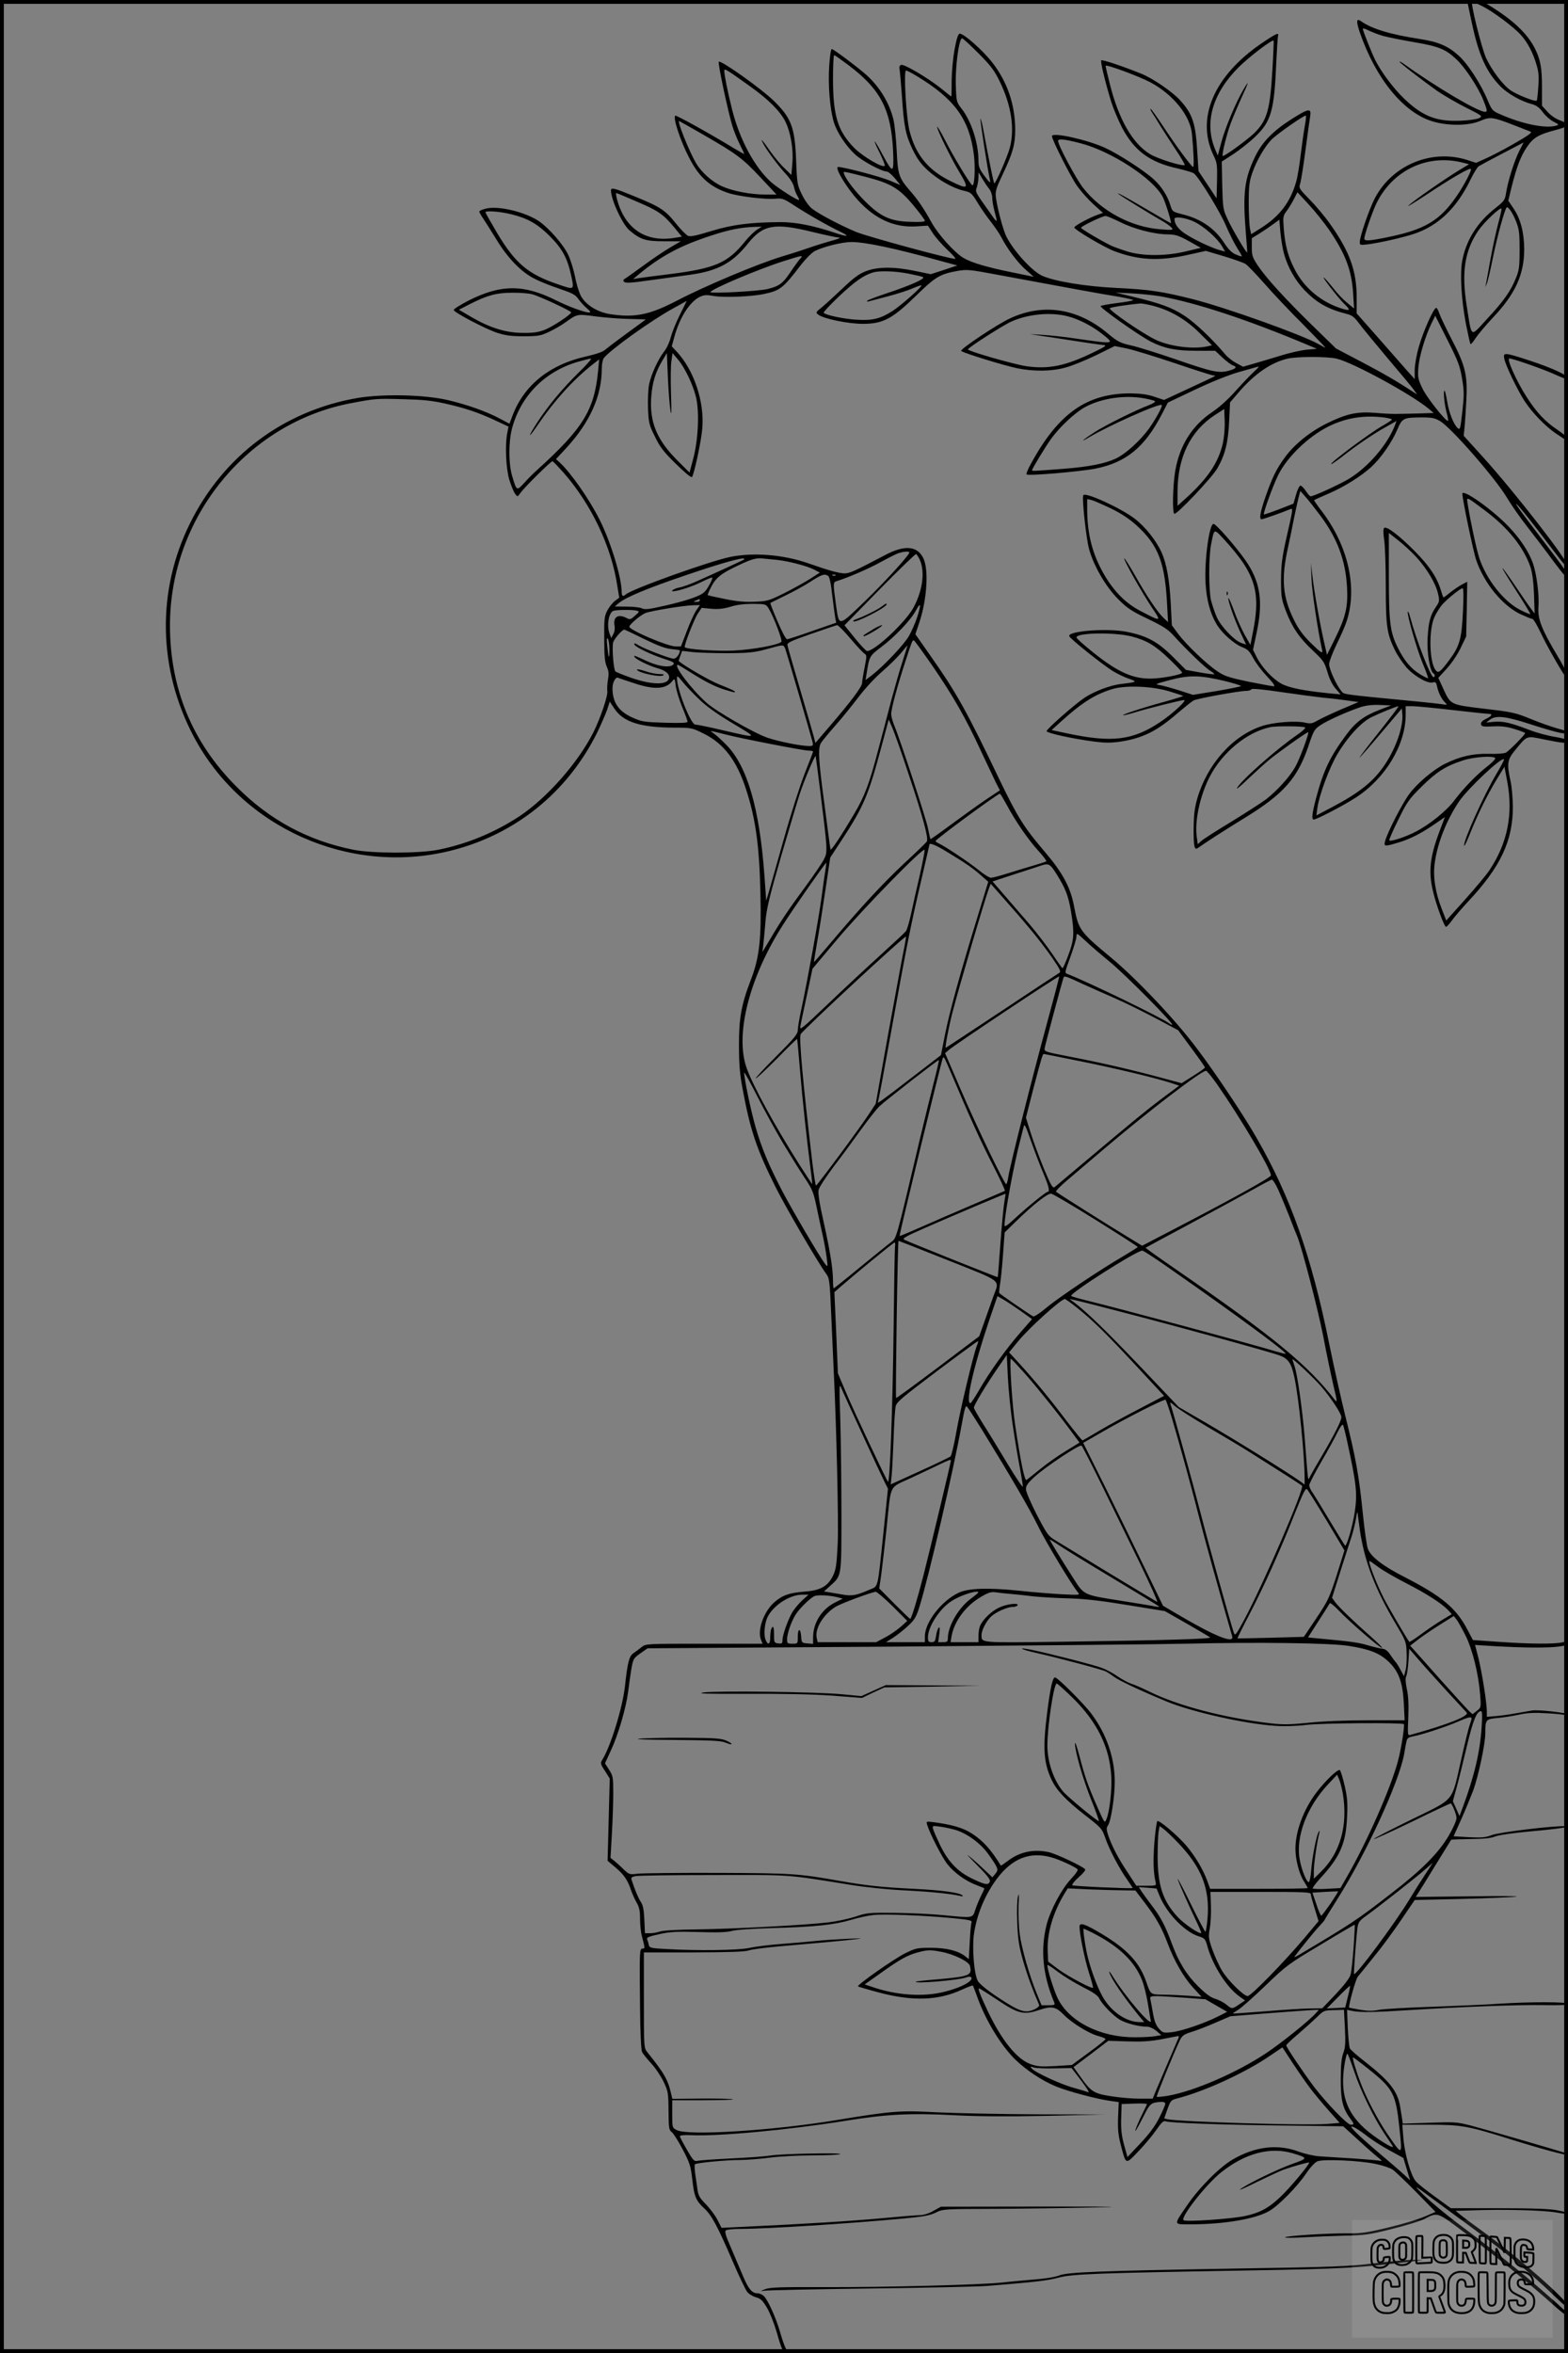 <?xml version="1.0" encoding="UTF-8"?>
<svg xmlns="http://www.w3.org/2000/svg" version="1.0" width="1024pt" height="1536pt" viewBox="0 0 1024 1536" preserveAspectRatio="xMidYMid meet">
  <rect x="0" y="0" width="1024" height="1536" fill="#808080" stroke="none"/>
  <g transform="translate(0.00 0.00) scale(1)">
    <g transform="translate(0,1536) scale(0.1,-0.1)" fill="#000000" stroke="none">
      <path d="M9585 15338 c3 -13 14 -68 26 -123 45 -212 94 -323 187 -418 48 -49 137 -99 207 -117 29 -8 48 -22 70 -52 17 -23 48 -51 70 -62 38 -20 39 -20 15 -27 -70 -19 -221 12 -365 76 -47 20 -53 27 -80 91 -44 106 -129 237 -188 290 -70 64 -134 91 -258 110 -190 29 -314 67 -381 116 -30 21 -32 0 -9 -70 105 -305 285 -526 475 -584 98 -30 230 -30 306 0 84 34 74 35 334 -67 15 -5 -7 -22 -105 -78 -68 -39 -152 -83 -187 -98 l-62 -28 -53 17 c-234 77 -494 -29 -609 -249 -37 -72 -98 -249 -98 -286 0 -19 4 -20 53 -14 77 10 223 43 297 67 161 52 284 169 375 359 19 39 42 77 52 84 10 6 80 44 155 83 l138 72 -29 -57 c-32 -63 -75 -200 -86 -276 -7 -43 -13 -51 -71 -97 -115 -90 -188 -206 -214 -338 -17 -85 -7 -255 23 -415 14 -70 27 -130 30 -133 3 -3 18 14 33 38 15 23 66 84 113 134 147 155 205 282 205 449 -1 109 -24 198 -71 266 l-33 49 20 83 c35 139 60 205 101 266 43 64 75 83 202 116 37 10 67 23 67 29 0 6 -22 19 -49 29 -30 10 -62 32 -85 57 l-36 40 0 123 c0 126 -10 179 -48 254 -50 97 -146 186 -297 278 -43 26 -70 35 -102 35 -40 0 -43 -2 -38 -22z m93 -17 c74 -37 206 -136 254 -189 45 -50 80 -117 103 -197 14 -46 16 -78 11 -144 -3 -47 -8 -86 -10 -88 -9 -9 -128 38 -169 66 -52 35 -124 131 -162 212 -30 67 -105 369 -91 369 4 0 32 -13 64 -29z m-648 -195 c30 -8 122 -27 203 -41 164 -28 206 -45 278 -112 57 -53 141 -181 175 -264 27 -67 29 -79 12 -79 -48 1 -320 162 -539 319 -10 7 -19 11 -19 8 0 -7 148 -121 245 -190 44 -30 130 -80 190 -110 106 -53 108 -55 85 -68 -14 -7 -67 -15 -121 -17 -158 -7 -250 29 -371 146 -68 65 -147 171 -187 250 -23 46 -81 192 -81 204 0 5 17 0 38 -11 21 -10 62 -26 92 -35z m524 -828 l40 -10 -68 -41 c-93 -57 -283 -189 -326 -227 -19 -17 35 16 120 72 158 105 277 174 286 165 7 -7 -42 -102 -89 -171 -112 -166 -211 -225 -458 -275 -117 -24 -149 -26 -149 -8 0 22 50 168 76 223 105 222 335 332 568 272z m348 -386 c19 -49 22 -76 22 -182 0 -105 -3 -134 -22 -180 -34 -87 -82 -156 -189 -270 -114 -124 -100 -132 -134 80 -36 223 -14 365 77 497 36 52 140 151 149 141 3 -2 -6 -44 -20 -94 -13 -49 -36 -152 -50 -229 -14 -77 -27 -151 -30 -165 l-6 -25 11 24 c6 13 24 91 41 175 27 133 71 293 87 320 8 14 39 -29 64 -92z"></path>
      <path d="M6235 15043 c-11 -58 -19 -143 -20 -205 0 -60 -1 -108 -2 -108 -2 0 -31 23 -65 51 -86 69 -244 163 -263 155 -10 -3 -14 -14 -10 -28 2 -13 9 -90 15 -173 13 -200 24 -255 70 -351 31 -63 54 -95 100 -137 70 -63 164 -116 234 -132 47 -11 52 -15 92 -81 23 -38 63 -95 88 -126 25 -32 55 -77 67 -100 36 -71 106 -164 160 -211 l50 -44 -136 28 c-168 34 -267 63 -321 94 -59 34 -166 153 -210 232 -49 89 -89 148 -137 203 -77 88 -84 110 -91 265 -4 77 -13 168 -21 203 -25 106 -88 212 -174 290 -54 49 -218 172 -229 172 -6 0 -13 -50 -17 -113 -8 -124 5 -280 30 -363 19 -66 80 -158 139 -212 46 -43 175 -112 207 -112 9 0 33 -20 53 -44 l36 -44 -69 29 c-62 26 -301 89 -337 89 -27 0 52 -133 131 -219 110 -121 235 -177 376 -169 l79 5 31 -48 c17 -27 60 -75 95 -109 36 -33 59 -60 52 -60 -39 0 -571 145 -645 175 -101 42 -243 116 -290 153 -18 13 -47 53 -65 90 -31 63 -33 71 -39 226 -8 215 -32 277 -146 388 -81 79 -347 268 -359 255 -8 -7 60 -324 88 -417 11 -36 33 -91 49 -122 16 -32 29 -60 29 -62 0 -3 -30 14 -67 36 -157 96 -376 217 -383 213 -17 -11 31 -159 88 -270 65 -129 135 -193 255 -234 67 -23 250 -45 314 -38 39 4 52 0 116 -42 95 -62 226 -136 301 -172 70 -33 53 -38 -31 -9 -140 47 -256 70 -353 70 -197 -1 -317 -16 -454 -58 -94 -29 -135 -38 -152 -32 -12 5 -48 41 -79 80 -70 88 -102 109 -266 176 -139 57 -159 62 -159 41 0 -61 75 -222 121 -261 71 -60 105 -71 225 -71 l110 0 -70 -41 c-39 -23 -118 -76 -176 -119 -58 -42 -112 -81 -120 -85 -11 -7 -12 -12 -4 -20 9 -9 49 -7 165 10 85 11 203 28 263 36 183 25 280 77 381 205 99 123 173 136 424 74 78 -19 154 -35 169 -36 16 0 0 -8 -41 -19 -37 -10 -106 -31 -155 -48 -48 -17 -127 -42 -177 -57 -156 -47 -499 -191 -681 -286 -182 -95 -279 -115 -444 -89 -83 14 -159 63 -189 123 -11 23 -28 78 -36 122 -9 44 -28 107 -44 141 -30 65 -124 173 -190 219 -89 61 -267 104 -348 83 -24 -6 -43 -14 -43 -19 0 -5 13 -28 29 -51 16 -24 55 -86 87 -138 69 -113 156 -204 240 -247 33 -18 107 -48 165 -67 88 -30 107 -40 126 -68 13 -18 37 -45 55 -60 24 -21 28 -28 15 -28 -29 0 -135 39 -211 77 -214 108 -363 108 -574 2 -56 -29 -101 -57 -99 -63 6 -18 207 -123 282 -148 55 -18 92 -23 175 -23 94 0 111 3 164 28 32 15 80 42 106 61 80 57 77 57 197 41 60 -8 160 -16 221 -17 61 -1 110 -3 109 -4 -1 -1 -56 -41 -122 -89 -66 -48 -130 -97 -143 -108 -15 -14 -59 -29 -125 -44 -235 -52 -402 -185 -478 -381 l-22 -58 -64 34 c-87 46 -208 89 -333 119 -155 37 -427 43 -595 15 -482 -83 -878 -379 -1095 -820 -218 -440 -208 -950 25 -1390 316 -596 1014 -907 1671 -747 424 103 769 380 964 773 26 54 55 121 65 149 l17 53 31 -47 c60 -88 171 -122 393 -123 110 0 113 -1 192 -40 131 -66 214 -176 275 -365 62 -191 86 -366 93 -675 7 -302 -6 -420 -64 -570 -61 -159 -77 -248 -76 -430 0 -115 6 -186 23 -275 50 -271 92 -396 214 -640 64 -130 281 -501 333 -571 21 -29 23 -45 33 -280 6 -137 13 -298 16 -359 18 -373 32 -972 26 -1116 -7 -143 -11 -172 -30 -213 -35 -72 -82 -98 -189 -106 -99 -8 -142 -23 -196 -70 -67 -59 -111 -180 -87 -242 l11 -28 -381 0 c-380 0 -381 0 -409 -22 -16 -13 -40 -31 -54 -40 -28 -20 -38 -62 -55 -218 -16 -140 -94 -393 -148 -478 -13 -22 -12 -27 18 -73 l31 -49 -7 -269 -7 -268 51 -43 c55 -46 81 -85 101 -146 7 -21 23 -58 36 -81 19 -32 24 -56 24 -110 0 -37 5 -86 11 -108 22 -85 22 -85 5 -85 -20 0 -20 -20 -16 -390 1 -157 7 -273 13 -285 5 -11 33 -45 60 -75 28 -30 64 -84 81 -120 29 -61 31 -72 32 -189 1 -113 2 -125 22 -140 11 -9 43 -60 71 -113 45 -86 52 -107 62 -194 12 -111 23 -139 78 -190 48 -43 88 -118 186 -346 41 -95 83 -184 94 -198 10 -14 36 -30 57 -36 32 -9 44 -20 73 -69 19 -32 47 -103 63 -158 33 -116 43 -137 64 -137 13 0 12 3 -1 24 -9 13 -26 61 -39 107 -26 93 -79 212 -107 240 -11 11 -30 19 -44 19 -34 0 -58 29 -93 113 -17 40 -52 121 -77 181 -38 87 -44 110 -34 117 8 5 49 9 92 9 171 0 715 35 1057 67 141 13 184 21 222 40 47 23 52 23 385 24 186 1 473 5 638 9 232 5 153 6 -345 6 l-645 -1 -49 -27 c-29 -17 -64 -28 -86 -28 -20 0 -132 -9 -248 -20 -192 -18 -512 -38 -904 -56 l-146 -7 -27 53 c-15 29 -49 74 -75 101 -40 40 -50 57 -55 96 -4 27 -10 73 -15 103 -4 30 -5 58 -2 62 10 9 202 28 295 28 45 0 132 7 192 15 61 8 187 15 280 15 94 0 175 4 182 8 17 11 -382 3 -457 -9 -35 -6 -150 -14 -255 -19 -105 -5 -203 -12 -217 -15 -24 -6 -30 -1 -72 72 -25 43 -46 83 -46 88 0 6 28 9 72 7 176 -9 638 34 1011 94 268 43 417 51 712 36 148 -8 345 -9 600 -4 l380 9 -430 1 c-236 1 -534 7 -661 13 -247 13 -294 10 -664 -51 -418 -69 -967 -103 -1040 -65 -30 15 -30 16 -30 105 l0 90 202 0 c111 0 199 3 195 6 -3 3 -94 6 -201 5 l-195 -2 -7 28 c-21 96 -45 138 -156 276 -23 28 -23 31 -23 340 l0 312 325 0 c231 1 335 4 360 13 19 7 112 19 205 27 234 20 396 35 485 45 63 7 55 8 -45 4 -66 -3 -158 -9 -205 -14 -47 -5 -150 -14 -230 -20 -80 -6 -173 -18 -208 -26 -68 -15 -337 -19 -539 -7 -102 5 -112 8 -116 27 -2 12 -7 28 -11 36 -5 12 10 19 79 34 72 16 113 18 257 14 124 -4 184 -2 217 7 28 8 134 15 266 19 271 7 405 21 515 54 47 14 111 28 143 31 68 8 328 -2 515 -20 113 -11 132 -15 127 -28 -4 -9 -9 -66 -12 -128 l-6 -112 -24 19 c-46 36 -122 55 -224 55 -90 0 -99 -2 -170 -37 -75 -38 -314 -206 -306 -215 3 -2 63 -20 134 -39 221 -59 389 -54 543 17 39 18 72 30 73 28 2 -2 14 -33 27 -69 54 -155 158 -325 252 -416 72 -69 171 -135 262 -173 78 -33 276 -85 361 -96 l51 -7 -4 -97 c-3 -77 0 -115 17 -181 35 -134 30 -133 116 -43 41 43 94 106 117 140 30 44 47 61 58 56 27 -11 354 -23 764 -28 l398 -5 102 -93 c55 -51 115 -103 131 -115 17 -13 22 -21 12 -18 -10 3 -91 10 -180 16 -89 5 -189 12 -222 14 -33 2 -94 16 -135 31 -137 51 -284 33 -430 -52 -86 -50 -221 -186 -298 -300 -90 -132 -91 -123 25 -123 217 0 423 35 512 87 60 34 185 161 241 245 26 39 57 72 73 79 38 16 275 6 382 -17 44 -9 94 -26 110 -37 17 -12 86 -78 155 -148 l125 -128 -70 -30 c-38 -17 -144 -49 -235 -71 -141 -34 -180 -40 -270 -39 -137 1 -398 -16 -408 -26 -4 -4 49 -4 118 0 69 4 190 9 270 11 131 2 161 6 308 43 89 22 184 51 210 64 94 48 83 51 274 -93 207 -157 426 -335 563 -458 55 -50 102 -86 103 -81 6 15 -12 33 -163 164 -148 129 -332 275 -556 442 -75 56 -172 137 -215 178 -83 80 -77 78 72 -33 50 -37 149 -110 220 -162 248 -182 387 -297 567 -469 56 -54 77 -69 77 -55 -1 35 -315 312 -542 477 -73 53 -146 107 -163 121 l-29 24 104 3 c204 8 465 1 548 -13 98 -17 111 -6 15 13 -49 10 -158 14 -383 14 l-315 0 -103 75 c-57 41 -114 86 -126 101 -33 39 -73 179 -81 282 l-7 87 182 0 c203 0 248 -8 525 -95 197 -62 366 -107 372 -101 3 3 0 7 -8 10 -89 28 -547 161 -621 180 -93 24 -107 25 -272 19 l-175 -6 -5 36 c-3 21 -9 54 -12 74 -16 101 -68 168 -234 298 -47 36 -89 74 -94 82 -5 9 -11 70 -14 135 l-5 118 34 -7 c50 -11 152 -9 364 5 335 21 715 36 883 33 112 -2 162 0 162 8 0 14 -250 14 -450 1 -80 -6 -275 -14 -435 -20 -159 -5 -316 -14 -349 -20 -44 -9 -75 -8 -127 1 -38 7 -69 13 -69 14 0 29 44 185 57 201 10 12 58 71 106 131 49 59 128 167 177 239 l89 131 303 7 c167 4 328 11 358 15 30 4 -105 5 -300 2 l-354 -4 15 24 c9 13 60 96 114 184 54 88 100 162 102 165 2 2 59 4 126 5 87 1 133 5 162 17 24 9 117 23 230 33 182 16 285 32 225 34 -78 3 -432 -40 -477 -58 -42 -16 -65 -18 -150 -14 l-100 6 49 109 c27 60 62 146 79 190 34 94 79 304 79 374 0 88 3 92 78 99 37 3 101 13 142 22 56 12 102 14 182 9 59 -3 114 -9 123 -12 8 -3 15 -2 15 3 0 12 -194 34 -235 27 -16 -3 -66 -11 -110 -19 -44 -8 -104 -16 -132 -18 l-53 -4 0 34 c0 56 -31 251 -54 346 l-23 89 146 -9 c290 -16 461 -8 461 21 0 11 -8 12 -37 5 -54 -12 -210 -11 -411 3 l-173 12 -37 70 c-72 138 -167 217 -407 340 -142 72 -220 132 -241 183 -8 18 -23 124 -34 235 -25 246 -45 358 -115 638 -29 118 -76 328 -104 466 -116 574 -253 962 -477 1350 -83 145 -266 419 -387 579 -139 186 -394 455 -560 593 -205 170 -213 182 -242 332 -23 127 -75 223 -193 361 -136 159 -177 226 -293 466 -217 454 -281 568 -451 810 l-100 143 26 77 c50 150 62 345 26 419 -39 80 -120 88 -245 23 -205 -108 -237 -122 -268 -122 -37 0 -102 18 -242 67 -159 55 -351 71 -503 41 -138 -28 -651 -212 -686 -246 -17 -16 -26 -10 -26 16 0 94 -71 326 -143 470 -69 138 -191 312 -265 379 l-21 19 66 71 c155 168 233 341 233 519 0 29 6 60 13 69 40 53 312 248 452 324 l90 50 -45 -91 c-25 -49 -51 -115 -59 -145 -7 -30 -26 -72 -42 -92 -41 -52 -86 -151 -100 -217 -6 -32 -9 -100 -7 -158 4 -96 8 -109 46 -185 33 -68 58 -100 137 -177 56 -55 99 -91 104 -85 13 13 60 231 67 312 17 176 -54 388 -169 509 l-30 32 17 62 c35 128 101 230 168 262 27 12 43 13 88 5 63 -12 248 -5 330 13 105 22 125 38 240 189 32 41 71 80 91 91 58 29 178 59 240 59 89 0 284 -41 576 -122 l115 -31 -87 -29 -87 -28 -101 21 c-138 29 -245 28 -321 -1 -45 -17 -81 -43 -155 -114 -53 -50 -114 -106 -136 -124 -38 -30 -39 -33 -21 -46 34 -27 195 -60 291 -60 132 0 192 32 348 184 126 123 154 140 268 161 63 11 79 10 265 -25 452 -84 675 -125 777 -141 59 -10 107 -21 107 -24 0 -4 -46 -12 -102 -19 -56 -7 -106 -16 -110 -20 -9 -9 248 -191 329 -233 89 -44 162 -59 298 -59 l121 0 48 -45 c26 -24 57 -47 67 -50 31 -10 22 -22 -26 -35 -64 -18 -110 -8 -349 75 -117 40 -247 81 -290 90 -70 16 -86 24 -150 77 -197 166 -424 201 -641 99 -86 -40 -328 -202 -318 -212 13 -13 279 -95 366 -113 107 -22 226 -21 317 5 41 11 130 47 198 80 l122 60 79 -16 c43 -9 183 -52 311 -95 129 -44 243 -80 254 -81 17 0 15 -3 -9 -14 -16 -8 -94 -44 -171 -80 l-142 -66 -63 21 c-44 15 -88 21 -153 22 -286 1 -472 -128 -651 -455 -21 -37 -35 -71 -31 -74 11 -11 348 18 451 38 199 40 320 139 431 352 l41 79 179 85 c107 51 221 96 284 114 58 16 114 32 124 35 11 4 3 -8 -19 -27 -21 -19 -76 -76 -121 -126 -52 -59 -111 -112 -159 -144 -130 -88 -211 -216 -240 -383 -16 -96 -20 -271 -6 -280 14 -9 246 236 280 295 51 88 72 170 78 308 l6 124 53 62 c105 123 214 199 324 224 60 14 259 14 318 0 107 -25 489 -233 603 -328 l32 -27 -94 -3 c-52 -1 -116 -3 -144 -3 -27 -1 -93 2 -145 7 -117 9 -185 -5 -315 -69 -109 -54 -210 -135 -272 -219 -58 -80 -83 -130 -127 -256 -36 -102 -44 -151 -27 -151 9 0 145 48 184 65 23 10 23 10 -20 -178 -31 -137 -36 -180 -37 -282 0 -110 3 -127 31 -202 41 -108 89 -178 178 -261 66 -62 74 -73 94 -139 13 -46 34 -87 54 -109 l32 -37 -75 7 c-168 17 -262 36 -312 63 -58 32 -128 107 -162 175 l-23 46 24 114 c44 205 23 334 -76 474 -66 93 -190 234 -206 234 -28 0 -60 -239 -52 -385 6 -109 30 -199 71 -268 33 -58 115 -131 169 -152 35 -13 47 -26 71 -70 15 -30 56 -84 90 -120 42 -44 56 -65 44 -65 -9 0 -84 14 -165 30 -127 27 -156 36 -203 68 -73 49 -203 174 -255 243 l-42 57 -7 138 c-8 156 -27 263 -60 338 -36 78 -106 167 -177 221 -91 69 -316 172 -334 153 -11 -10 17 -272 36 -347 28 -109 109 -250 192 -333 58 -58 86 -77 193 -128 104 -50 134 -70 172 -113 78 -86 202 -206 233 -224 16 -10 29 -20 29 -24 0 -3 -42 2 -92 11 l-93 17 -85 85 c-99 99 -170 137 -299 163 -126 26 -390 6 -378 -28 5 -17 221 -189 285 -228 30 -18 77 -41 105 -50 57 -19 53 -22 -52 -34 -69 -8 -173 -47 -237 -89 -66 -44 -249 -205 -249 -219 0 -12 166 -49 311 -68 69 -9 108 -9 167 -1 150 23 241 68 378 187 45 38 91 75 103 82 23 13 299 63 346 63 15 0 30 5 32 10 2 7 75 0 203 -19 110 -16 232 -32 270 -36 39 -3 105 -11 148 -17 l79 -11 -109 -46 c-60 -26 -129 -58 -154 -72 -38 -22 -49 -25 -84 -17 -61 15 -211 3 -285 -22 -192 -64 -357 -250 -422 -476 -17 -61 -22 -105 -23 -196 0 -118 5 -140 29 -123 43 31 184 122 310 199 247 152 339 255 410 463 36 108 40 113 84 142 50 32 174 87 258 115 35 11 76 16 125 14 l74 -3 -76 -29 c-99 -38 -156 -80 -215 -160 -108 -145 -151 -235 -199 -416 -27 -102 -31 -140 -15 -140 18 0 193 91 272 142 195 125 328 346 328 543 l0 55 43 0 c23 0 141 -11 261 -25 120 -14 227 -25 237 -25 30 0 22 -15 -17 -33 -24 -12 -34 -23 -32 -35 3 -15 14 -17 78 -14 55 3 93 -2 143 -18 37 -11 67 -23 67 -26 0 -10 -104 -115 -125 -127 -12 -6 -59 -10 -115 -8 -103 2 -186 -17 -285 -66 -75 -38 -181 -127 -232 -197 -45 -60 -145 -255 -158 -309 -9 -34 -1 -34 91 -6 76 23 148 60 239 123 l61 42 -34 -90 c-65 -172 -75 -268 -42 -401 19 -80 69 -217 82 -225 4 -3 21 15 39 40 18 25 66 81 107 125 212 226 292 396 292 619 -1 56 -7 130 -15 166 -26 116 -22 141 33 207 78 94 68 90 190 65 123 -25 152 -27 152 -9 0 8 -29 17 -82 26 -46 7 -121 27 -168 45 -125 48 -174 59 -232 54 l-52 -5 23 18 c39 31 103 24 269 -30 82 -27 170 -52 196 -56 71 -11 56 10 -21 29 -36 10 -115 37 -175 62 -100 41 -121 46 -303 67 -225 27 -221 25 -270 132 l-32 70 55 60 c32 35 70 91 91 135 l36 75 4 178 3 179 -33 -17 c-19 -10 -53 -33 -76 -51 -23 -19 -43 -34 -46 -34 -2 0 -9 19 -16 43 -26 87 -75 161 -171 258 -104 105 -186 167 -201 152 -6 -6 -6 -33 0 -74 6 -35 11 -172 11 -304 0 -264 7 -312 60 -420 16 -33 50 -83 75 -112 50 -57 141 -109 173 -98 17 5 22 0 27 -27 9 -41 29 -81 52 -104 17 -17 16 -17 -22 -11 -22 3 -92 11 -155 17 -518 50 -481 45 -502 71 -32 39 -78 142 -78 173 0 16 22 74 49 130 27 55 57 123 65 149 72 218 12 489 -159 716 -31 40 -55 75 -53 76 2 2 44 21 93 42 103 44 214 114 281 175 62 57 135 162 169 243 33 76 39 79 160 80 68 0 86 -4 121 -25 75 -46 362 -375 436 -500 28 -47 87 -132 133 -190 45 -58 123 -160 173 -228 63 -84 92 -116 92 -102 0 26 -9 39 -170 250 -138 181 -174 230 -167 230 7 0 121 -144 241 -303 69 -92 96 -122 96 -105 0 38 -342 478 -554 713 l-127 140 5 50 c3 28 8 107 12 178 9 168 -6 230 -96 402 -37 72 -73 147 -80 168 -6 20 -16 37 -21 37 -16 0 -85 -155 -113 -254 -15 -50 -26 -115 -27 -150 l0 -61 -54 60 c-29 33 -114 130 -189 215 l-136 154 0 102 c0 175 -45 300 -171 478 -35 50 -96 123 -136 163 -69 71 -71 74 -62 105 6 18 21 114 34 213 13 99 27 199 31 223 9 58 -7 56 -120 -15 -121 -77 -192 -149 -238 -243 -71 -146 -83 -238 -62 -500 6 -69 10 -126 9 -128 -5 -6 -98 151 -127 215 -31 65 -32 74 -36 223 l-3 155 76 49 c41 27 106 78 144 115 103 99 123 169 136 486 4 83 9 158 11 168 9 28 -10 20 -113 -50 -308 -213 -424 -488 -307 -730 23 -47 24 -61 22 -165 l-3 -113 -59 89 -59 89 -8 127 c-11 185 -30 243 -109 332 -49 56 -183 148 -260 178 -125 50 -252 92 -258 86 -7 -7 25 -140 65 -271 14 -44 46 -120 71 -169 80 -151 181 -226 363 -266 51 -12 99 -26 107 -33 34 -28 171 -251 208 -340 23 -53 56 -119 73 -145 17 -27 31 -51 31 -55 0 -3 -17 2 -38 11 -27 11 -49 33 -76 74 -60 94 -151 158 -267 187 -71 18 -73 19 -85 59 -18 61 -57 123 -108 170 -62 57 -229 165 -318 206 -117 54 -348 105 -348 77 0 -24 124 -269 165 -326 24 -34 72 -88 106 -119 l62 -56 -34 -12 c-52 -18 -152 -72 -153 -83 -1 -14 195 -130 262 -155 158 -59 291 -66 480 -24 l117 26 118 -35 c65 -20 129 -42 142 -51 13 -8 68 -66 123 -128 54 -62 167 -182 251 -265 83 -84 149 -153 147 -153 -2 0 -24 11 -48 25 -110 61 -594 234 -811 290 -205 52 -292 65 -504 75 -207 10 -411 44 -490 81 -66 32 -183 160 -231 255 -21 42 -58 181 -68 254 -5 40 0 58 44 151 67 141 82 196 82 293 -1 165 -52 314 -153 442 -63 79 -182 184 -209 184 -10 0 -20 -29 -33 -97z m154 -30 c81 -81 105 -113 139 -183 76 -155 100 -308 67 -434 -16 -60 -95 -240 -102 -232 -5 4 -38 168 -69 336 -9 52 -19 90 -21 84 -3 -10 47 -335 63 -404 4 -18 -6 -10 -35 29 -35 47 -41 62 -41 105 -1 114 -46 253 -109 335 -35 45 -36 47 -39 160 -4 117 21 301 41 301 5 0 53 -44 106 -97z m1921 -102 c-15 -268 -35 -338 -120 -421 -47 -45 -198 -155 -205 -148 -7 7 24 134 50 207 15 40 47 116 71 169 51 110 55 127 14 57 -48 -81 -120 -252 -144 -344 l-23 -86 -17 39 c-73 174 -19 365 153 537 71 70 219 183 229 174 1 -1 -2 -84 -8 -184z m-2768 23 c211 -159 279 -292 291 -571 5 -134 -2 -137 -64 -22 -60 112 -78 131 -29 31 23 -46 40 -88 38 -93 -7 -21 -144 59 -200 116 -107 110 -138 209 -138 453 0 83 3 152 8 152 4 0 46 -30 94 -66z m1972 -112 c148 -80 258 -216 270 -335 11 -112 15 -217 8 -217 -10 0 -114 140 -201 273 -39 59 -74 107 -77 107 -3 0 0 -10 8 -22 9 -13 34 -54 58 -93 24 -38 70 -110 102 -158 33 -49 57 -91 55 -94 -12 -11 -176 40 -227 71 -114 70 -203 225 -261 453 -16 63 -29 119 -29 123 0 13 216 -67 294 -108z m-2615 -26 c121 -86 198 -164 231 -232 34 -70 52 -179 45 -267 l-7 -79 -45 44 c-25 23 -65 72 -91 108 -56 80 -69 94 -49 55 21 -42 101 -150 152 -204 25 -27 46 -61 50 -81 4 -19 14 -46 22 -58 8 -13 13 -25 11 -27 -7 -7 -135 75 -181 115 -108 96 -207 279 -256 475 -30 120 -51 226 -51 253 0 17 10 12 169 -102z m1087 68 c248 -149 345 -283 374 -514 10 -81 5 -200 -9 -200 -11 0 -124 186 -179 295 -28 55 -52 94 -52 87 0 -21 93 -210 149 -302 62 -104 55 -110 -64 -51 -144 71 -226 172 -265 326 -22 85 -40 395 -23 395 5 0 36 -16 69 -36z m2536 -321 c-6 -32 -18 -116 -27 -188 -8 -71 -22 -155 -31 -184 -38 -132 -108 -223 -228 -299 l-65 -41 -8 37 c-4 20 -8 96 -8 167 0 110 4 140 23 196 27 78 80 170 125 217 36 37 218 164 225 157 3 -2 0 -30 -6 -62z m-3926 -64 c217 -125 253 -152 372 -279 l103 -110 -74 0 c-96 0 -214 23 -282 54 -65 29 -135 92 -170 152 -43 73 -124 274 -110 274 1 0 74 -41 161 -91z m2456 -53 c202 -51 479 -231 541 -351 18 -35 59 -166 54 -172 -1 -1 -67 37 -147 84 -159 93 -200 115 -200 110 0 -4 213 -136 291 -180 25 -14 52 -34 60 -43 13 -16 9 -17 -71 -11 -192 14 -387 118 -507 271 -47 61 -163 278 -163 306 0 16 40 12 142 -14z m-1393 -222 c158 -41 214 -74 304 -182 42 -50 77 -97 77 -103 0 -7 -32 -10 -98 -7 -134 4 -198 36 -310 152 -67 70 -122 147 -122 171 0 6 21 2 149 -31z m800 -76 c12 -14 21 -41 21 -60 0 -18 7 -58 15 -88 21 -77 19 -78 -19 -24 -114 161 -107 147 -96 184 6 19 10 48 10 65 l1 30 23 -40 c13 -22 33 -52 45 -67z m-2305 -82 c144 -61 176 -83 248 -169 l51 -62 -49 -8 c-193 -31 -330 65 -378 266 -3 15 -4 27 -2 27 3 0 61 -24 130 -54z m4525 -185 c108 -158 149 -267 158 -420 l6 -95 -46 38 c-25 20 -64 61 -86 90 -23 29 -51 62 -63 72 -30 26 93 -134 131 -170 42 -40 39 -47 -11 -32 -134 40 -248 133 -311 254 -44 84 -64 155 -73 267 -6 80 -5 86 18 117 14 18 35 53 48 78 l23 45 73 -79 c41 -44 100 -118 133 -165z m-5335 99 c104 -26 166 -62 245 -140 82 -82 116 -144 140 -254 22 -101 25 -100 -85 -62 -196 66 -279 137 -397 334 -42 72 -77 133 -77 136 0 13 101 5 174 -14z m3970 -49 c90 -46 226 -81 312 -81 51 -1 70 -7 138 -44 l78 -44 -93 -22 c-133 -33 -287 -33 -389 -1 -41 13 -88 30 -105 38 -73 36 -195 109 -195 116 0 10 139 77 160 77 8 0 51 -18 94 -39z m484 2 c63 -30 150 -106 182 -160 l21 -35 -28 7 c-47 11 -164 65 -225 104 -52 32 -78 67 -78 102 0 18 74 8 128 -18z m588 -212 c25 -88 72 -170 131 -233 82 -85 154 -126 280 -158 32 -8 49 -21 76 -58 19 -26 103 -128 186 -227 84 -99 163 -193 174 -210 l22 -30 -30 19 c-105 69 -199 123 -340 197 l-160 84 -154 150 c-179 175 -303 311 -357 392 -34 51 -39 65 -39 118 l0 60 49 30 c26 16 67 44 90 61 l41 30 7 -85 c5 -47 15 -110 24 -140z m-3442 160 c-17 -11 -53 -45 -79 -78 -114 -140 -193 -175 -495 -213 -91 -11 -181 -23 -200 -26 l-35 -6 34 29 c145 120 268 187 469 253 120 40 200 56 292 59 l45 1 -31 -19z m279 -193 c-11 -13 -39 -51 -62 -86 -49 -73 -72 -90 -149 -109 -58 -14 -372 -31 -372 -20 0 18 320 153 480 203 126 40 129 40 103 12z m708 -94 c46 -9 90 -19 97 -23 18 -10 -87 -56 -238 -106 -63 -21 -119 -42 -125 -47 -7 -7 -3 -8 10 -5 11 3 67 18 125 33 58 15 129 38 159 51 30 13 56 22 58 20 7 -8 -131 -130 -188 -167 -80 -51 -131 -64 -237 -57 -83 5 -200 30 -213 45 -3 4 43 53 102 109 101 95 157 135 219 154 42 13 144 10 231 -7z m-2456 -135 c45 -11 255 -109 255 -118 0 -14 -120 -93 -170 -113 -43 -17 -75 -22 -145 -21 -110 0 -214 32 -336 103 l-82 48 74 38 c113 57 172 73 274 73 50 1 108 -4 130 -10z m4101 -13 c235 -42 565 -150 967 -319 l57 -24 -68 -6 c-37 -4 -113 -21 -167 -38 -55 -17 -133 -40 -174 -52 l-73 -21 -45 24 c-24 13 -56 38 -71 56 -80 96 -197 208 -267 253 -82 54 -160 82 -345 126 l-105 25 106 -5 c59 -3 142 -12 185 -19z m-51 -61 c115 -29 219 -89 308 -178 l82 -81 -30 -7 c-96 -21 -254 0 -346 47 -86 43 -288 182 -292 201 -2 6 111 24 203 32 9 0 43 -6 75 -14z m-552 -70 c74 -19 159 -63 225 -115 84 -67 85 -67 -173 -30 -71 11 -168 21 -215 24 l-85 5 65 -10 c36 -5 137 -20 225 -34 88 -14 174 -26 190 -27 26 -3 17 -9 -68 -50 -179 -87 -288 -109 -432 -89 -79 11 -385 99 -384 110 0 11 233 160 284 182 109 49 258 63 368 34z m2575 -405 c14 -84 14 -109 2 -217 -13 -115 -15 -122 -31 -107 -26 23 -57 102 -68 173 -6 35 -13 66 -16 69 -11 11 -4 -76 10 -132 9 -33 14 -61 12 -63 -11 -10 -141 153 -168 212 -29 61 -31 73 -26 138 6 73 45 203 87 289 l23 47 79 -157 c69 -137 82 -169 96 -252z m-5169 -215 c6 -34 7 2 3 115 -3 91 -2 188 3 215 l7 50 34 -40 c47 -55 100 -167 120 -250 22 -97 14 -277 -19 -400 l-24 -90 -85 85 c-130 132 -177 247 -165 410 7 92 27 158 69 230 l33 55 7 -165 c4 -91 12 -187 17 -215z m-600 253 c-109 -108 -195 -211 -268 -322 -69 -106 -65 -118 5 -14 107 156 226 287 353 388 l44 34 -7 -74 c-24 -256 -98 -376 -396 -646 -25 -22 -64 -61 -87 -87 -49 -53 -49 -53 -79 48 -23 78 -23 218 -1 305 56 213 212 373 427 437 41 12 81 22 89 22 8 1 -28 -41 -80 -91z m3697 -169 c32 -6 63 -14 67 -18 4 -4 -14 -16 -40 -26 -84 -31 -286 -132 -353 -175 -77 -50 -105 -75 -40 -36 129 77 463 226 477 212 7 -7 -36 -86 -82 -152 -58 -80 -152 -166 -217 -197 -70 -33 -173 -54 -338 -67 -196 -15 -210 -16 -210 -10 0 10 81 144 124 205 56 78 157 172 223 208 108 58 259 80 389 56z m-4571 -33 c130 -29 220 -59 333 -112 l83 -39 -8 -40 c-16 -80 -9 -236 14 -310 12 -38 29 -79 38 -90 15 -20 15 -19 36 10 26 36 197 205 207 204 4 0 36 -34 72 -74 182 -208 312 -481 351 -737 l13 -80 -27 -20 c-15 -11 -38 -39 -50 -62 -20 -37 -22 -55 -21 -186 0 -112 4 -154 17 -183 13 -29 14 -48 7 -85 -4 -26 -6 -58 -4 -72 6 -29 -44 -176 -91 -271 -100 -198 -302 -427 -482 -547 -161 -106 -341 -181 -530 -219 -124 -25 -432 -25 -556 0 -297 60 -546 194 -762 411 -290 290 -435 643 -435 1054 0 705 507 1325 1187 1451 154 29 161 30 338 25 123 -3 186 -9 270 -28z m5081 -260 c-29 -124 -95 -224 -233 -351 l-63 -57 0 93 c1 224 83 394 243 499 l62 40 3 -79 c2 -46 -4 -107 -12 -145z m1058 168 c25 -4 46 -9 46 -13 0 -3 -28 -22 -62 -41 -84 -48 -354 -249 -334 -250 4 0 36 22 70 48 88 70 211 154 289 196 l67 38 -10 -28 c-49 -128 -179 -278 -306 -353 -68 -39 -225 -111 -245 -111 -5 0 -19 16 -31 35 -13 19 -29 35 -35 35 -7 0 -20 -27 -29 -59 l-17 -59 -95 -37 c-52 -20 -96 -35 -98 -33 -6 7 58 185 93 256 63 128 218 272 359 332 106 46 216 60 338 44z m-422 -639 c111 -148 166 -294 175 -470 7 -126 -9 -193 -79 -335 l-52 -105 -17 75 c-27 114 -68 345 -78 440 l-10 85 4 -105 c3 -82 41 -335 69 -462 7 -29 -7 -21 -77 48 -49 49 -78 89 -107 148 -74 150 -84 267 -39 470 11 49 28 132 38 185 11 53 25 117 31 141 l12 45 35 -40 c20 -22 62 -76 95 -120z m-1367 46 c71 -35 120 -68 169 -112 144 -132 186 -246 199 -537 l5 -93 -30 28 c-38 36 -109 141 -188 281 -35 62 -66 110 -68 107 -7 -6 115 -222 178 -317 67 -99 67 -99 -71 -27 -95 49 -170 124 -234 231 -79 133 -115 269 -115 435 l0 65 28 -6 c15 -4 72 -29 127 -55z m862 -353 c89 -134 106 -243 68 -441 l-19 -97 -38 67 c-21 38 -52 107 -69 156 -18 48 -34 85 -36 83 -8 -7 36 -133 77 -223 l38 -81 -32 11 c-46 16 -133 108 -160 169 -13 29 -29 78 -37 108 -16 68 -16 283 0 365 22 110 16 108 93 25 38 -41 90 -105 115 -142z m1132 36 c70 -77 127 -172 142 -239 11 -48 10 -53 -15 -89 -36 -54 -47 -97 -53 -204 -5 -93 15 -213 38 -228 12 -7 12 -24 0 -24 -18 0 -113 245 -151 389 -6 23 -13 41 -16 38 -9 -9 58 -243 96 -335 22 -52 38 -97 36 -99 -2 -2 -26 9 -53 26 -59 36 -103 89 -144 172 -51 102 -59 164 -59 472 l0 278 61 -48 c34 -26 87 -76 118 -109z m-3311 27 c-9 -25 -167 -198 -296 -322 -166 -160 -162 -159 -181 -29 -21 152 -21 159 2 166 70 21 214 83 287 124 47 26 99 52 115 58 38 13 78 15 73 3z m66 -39 c38 -77 24 -201 -37 -316 -50 -95 -254 -286 -304 -286 -7 0 -43 38 -80 84 l-68 84 230 235 c127 129 233 232 238 230 4 -2 13 -16 21 -31z m-1145 -5 c-6 -4 -190 -89 -294 -135 -49 -23 -107 -44 -128 -47 -32 -6 -64 -26 -40 -25 34 2 129 33 180 59 34 17 67 31 73 31 6 0 -3 -23 -19 -51 -25 -44 -37 -55 -87 -75 -57 -23 -159 -50 -276 -74 -41 -8 -63 -8 -77 -1 -11 6 -55 11 -98 11 l-78 1 25 21 c46 39 188 98 442 184 229 78 366 116 377 107 2 -1 2 -4 0 -6z m216 -2 c74 -8 195 -39 243 -64 l36 -19 -64 -41 c-36 -23 -112 -65 -170 -94 -99 -49 -110 -52 -192 -55 -63 -3 -118 2 -195 18 -60 12 -109 23 -111 25 -2 2 8 26 22 53 31 61 66 89 177 141 91 43 118 50 164 45 17 -2 57 -6 90 -9z m333 -104 c9 -5 19 -51 27 -127 8 -66 17 -132 20 -149 l6 -30 -153 -53 c-84 -30 -159 -54 -167 -55 -8 -1 -32 43 -63 116 -28 65 -49 119 -47 121 2 1 47 23 99 49 52 25 127 66 165 91 71 46 89 52 113 37z m49 3 c-3 -3 -12 -4 -19 -1 -8 3 -5 6 6 6 11 1 17 -2 13 -5z m4097 -236 c-8 -176 -21 -225 -88 -315 -60 -81 -73 -91 -91 -67 -41 54 -45 260 -8 344 11 25 33 60 48 79 33 39 122 111 137 111 6 0 7 -54 2 -152z m-4984 72 c0 -5 -10 -10 -22 -9 -22 0 -22 1 -3 9 11 5 21 9 23 9 1 1 2 -3 2 -9z m451 -54 c31 -51 91 -208 82 -216 -23 -21 -188 -51 -313 -57 -116 -5 -304 8 -318 22 -7 7 60 181 85 219 l25 38 61 -6 c46 -4 79 -1 127 13 44 14 92 19 149 19 82 -1 84 -2 102 -32z m969 -54 c-12 -37 -36 -92 -53 -122 -30 -55 -165 -197 -243 -258 l-41 -31 4 27 c21 131 19 128 98 188 89 67 193 176 226 238 32 61 36 42 9 -42z m-1444 42 c-13 -20 -41 -81 -61 -135 l-38 -99 -34 0 c-53 0 -303 107 -303 129 0 14 73 76 105 89 35 14 251 50 313 51 l43 1 -25 -36z m-389 0 c21 -6 20 -7 -10 -33 -28 -26 -33 -27 -56 -15 -54 28 -87 7 -78 -48 4 -20 1 -43 -8 -58 l-13 -25 -11 28 c-21 55 -5 142 27 150 26 7 124 7 149 1z m1398 -184 c42 -49 83 -94 92 -98 14 -9 14 -16 -1 -91 -9 -45 -16 -90 -16 -100 0 -23 -75 -123 -204 -273 l-101 -118 -11 43 c-6 23 -46 161 -89 307 -43 146 -80 274 -82 286 -4 18 12 26 154 76 87 30 163 56 170 57 6 0 46 -39 88 -89z m-1349 -1 c88 -43 138 -62 178 -66 31 -3 56 -7 56 -9 0 -23 -23 -54 -41 -54 -23 0 -190 64 -226 86 -26 17 -37 18 -28 4 10 -17 114 -66 192 -91 57 -18 70 -25 61 -36 -20 -24 -95 -15 -175 22 -83 38 -87 40 -78 25 9 -15 93 -56 145 -71 52 -14 80 -35 80 -59 0 -52 -101 -55 -244 -6 -54 19 -102 38 -107 43 -12 12 -23 154 -15 188 6 24 59 85 73 85 3 0 61 -27 129 -61z m3185 16 c97 -25 154 -59 245 -147 46 -44 84 -84 84 -89 0 -13 -136 -39 -208 -39 -125 0 -228 50 -406 198 -42 34 -76 66 -76 71 0 31 248 35 361 6z m-3411 -84 c0 -71 -6 -63 -14 19 -5 45 -4 60 4 50 5 -8 10 -39 10 -69z m2109 -107 c134 -195 218 -341 316 -554 40 -85 84 -178 98 -207 l27 -52 -93 -62 c-50 -34 -152 -107 -225 -161 -74 -55 -135 -98 -136 -96 -1 2 -8 32 -15 68 -12 64 -185 590 -222 677 -10 25 -19 57 -19 71 0 35 40 183 92 342 44 136 46 140 56 140 4 -1 58 -75 121 -166z m-960 109 c10 -28 164 -554 177 -605 6 -26 4 -28 -24 -28 -52 0 -195 29 -270 54 -89 31 -340 175 -401 231 -101 92 -216 245 -184 245 3 0 40 -22 82 -49 98 -62 163 -95 230 -115 63 -19 68 -19 56 -7 -6 5 -47 23 -93 41 -61 23 -226 118 -269 154 -2 1 3 17 10 35 l12 32 70 -8 c38 -4 142 -7 230 -7 137 1 173 5 250 26 116 32 111 32 124 1z m766 -78 c-18 -55 -51 -170 -74 -255 -22 -85 -61 -234 -87 -330 -56 -214 -88 -300 -157 -415 -85 -144 -150 -241 -153 -230 -2 6 -10 66 -19 135 -9 69 -25 193 -36 275 -24 192 -26 258 -6 287 8 13 52 66 97 117 46 52 113 136 151 186 38 50 105 123 151 162 46 40 101 94 123 121 22 27 41 49 41 48 1 0 -13 -46 -31 -101z m-1331 -248 c49 -48 116 -96 221 -159 170 -101 172 -100 -78 -42 -81 19 -156 34 -166 34 -30 0 -121 231 -120 305 0 16 8 10 36 -25 20 -25 68 -76 107 -113z m3436 117 c61 -15 108 -30 104 -33 -3 -3 -75 -18 -159 -32 l-154 -25 -87 28 c-47 15 -104 31 -126 35 -39 6 -37 7 63 34 126 33 197 32 359 -7z m-3862 -13 c134 -45 209 -41 252 12 16 20 17 18 23 -30 3 -27 22 -88 41 -136 20 -47 36 -91 36 -98 0 -8 -38 -10 -147 -7 -136 4 -153 7 -211 33 -92 41 -132 99 -132 193 0 36 20 74 35 68 5 -3 52 -18 103 -35z m3501 -55 c46 -14 86 -27 88 -29 2 -2 -57 -20 -129 -40 -139 -38 -281 -85 -262 -86 7 -1 41 8 77 19 77 24 301 80 319 80 23 0 -76 -91 -157 -145 -178 -118 -312 -134 -599 -74 l-108 23 58 53 c139 126 224 180 339 215 89 26 261 19 374 -16z m1365 -267 c-75 -94 -131 -168 -125 -165 5 4 70 77 143 164 l133 157 3 -35 c8 -80 -40 -220 -113 -330 -73 -110 -166 -185 -353 -283 l-95 -50 6 47 c12 86 78 264 131 353 65 110 154 207 220 240 50 25 164 72 179 73 4 0 -54 -77 -129 -171z m-3069 -276 c92 -274 130 -416 118 -436 -4 -7 -70 -71 -146 -141 -139 -130 -282 -284 -480 -518 -60 -71 -109 -128 -111 -128 -1 0 8 60 21 133 13 72 37 226 54 340 l31 209 73 111 c145 221 176 294 261 611 l48 179 23 -53 c13 -29 62 -167 108 -307z m2589 308 c3 -4 -20 -26 -51 -47 -136 -93 -369 -299 -395 -349 -6 -11 25 14 68 56 44 41 106 98 139 126 58 48 247 183 258 183 10 0 -55 -176 -85 -228 -36 -64 -119 -155 -190 -210 -29 -22 -132 -88 -228 -147 -96 -58 -185 -115 -196 -126 l-22 -20 -6 45 c-16 103 21 274 85 397 83 159 243 290 394 322 38 9 224 7 229 -2z m-3784 -46 c105 -27 508 -105 540 -105 17 0 30 -3 30 -6 0 -3 -25 -68 -55 -144 -30 -77 -92 -269 -136 -427 -45 -158 -89 -314 -98 -346 l-17 -57 -12 168 c-32 437 -113 714 -250 851 -31 32 -68 65 -82 74 -28 20 -32 20 80 -8z m615 -355 c50 -401 51 -412 26 -459 -11 -23 -63 -99 -114 -169 -119 -161 -168 -235 -234 -347 l-54 -90 6 50 c3 28 10 95 14 150 7 82 25 159 105 435 54 184 107 362 118 395 29 89 101 260 105 249 1 -5 14 -101 28 -214z m4410 201 c3 -5 -21 -30 -52 -54 -71 -55 -155 -142 -216 -223 -50 -67 -160 -156 -251 -203 -62 -33 -164 -67 -173 -57 -3 3 23 63 58 133 57 117 70 136 153 218 97 96 158 135 270 171 73 24 200 32 211 15z m7 -104 c-79 -132 -219 -442 -210 -468 2 -5 21 35 42 89 51 125 105 235 169 342 l52 85 17 -90 c42 -217 4 -407 -115 -586 -20 -30 -92 -116 -159 -191 l-123 -137 -28 72 c-43 107 -60 215 -47 305 18 131 79 283 160 402 59 85 272 286 292 274 3 -2 -19 -46 -50 -97z m-3198 -200 c57 -107 142 -230 208 -302 32 -35 55 -66 51 -68 -5 -3 -42 -15 -83 -27 -41 -12 -117 -35 -168 -51 -51 -16 -100 -29 -110 -29 -11 0 -48 23 -83 52 -65 52 -215 152 -256 171 -13 6 -23 13 -23 17 0 11 401 306 420 309 3 0 22 -32 44 -72z m-396 -304 c131 -79 175 -110 226 -155 l50 -44 -72 -235 c-113 -367 -180 -612 -210 -760 l-27 -137 -203 -156 c-192 -148 -220 -167 -208 -148 3 5 41 208 85 453 101 560 128 695 196 987 30 130 55 237 55 239 0 13 43 -4 108 -44z m-171 -155 c-20 -84 -45 -198 -57 -253 -12 -55 -27 -106 -34 -114 -6 -8 -83 -80 -171 -160 -88 -80 -242 -223 -342 -319 -167 -159 -182 -171 -176 -141 3 19 23 111 43 205 l36 170 164 195 c168 199 561 601 568 581 2 -7 -12 -80 -31 -164z m-617 27 c-5 -27 -16 -106 -25 -175 -18 -134 -90 -533 -130 -720 -14 -63 -25 -128 -25 -145 0 -25 -23 -53 -142 -172 -79 -79 -138 -143 -132 -143 5 0 68 59 139 130 70 72 129 129 131 128 1 -2 9 -91 18 -198 16 -194 44 -452 69 -647 8 -57 12 -103 11 -103 -1 0 -40 60 -87 133 -158 250 -300 509 -341 625 -78 219 18 595 242 942 67 105 274 401 278 398 1 -2 -2 -25 -6 -53z m1510 -21 c59 -94 78 -144 95 -248 22 -136 20 -179 -17 -278 -18 -49 -35 -88 -39 -88 -3 0 -33 42 -67 93 -34 50 -101 138 -149 194 -48 56 -123 142 -165 191 l-76 88 146 48 c81 26 158 51 172 56 48 16 58 11 100 -56z m-169 -363 c44 -52 107 -135 141 -184 53 -78 59 -91 44 -99 -9 -5 -179 -117 -377 -249 -198 -131 -361 -239 -363 -239 -6 0 21 141 44 230 41 160 211 738 239 813 l11 28 91 -103 c51 -57 127 -145 170 -197z m517 -210 c97 -79 416 -401 407 -410 -3 -2 -10 1 -17 7 -40 33 -532 272 -665 323 -21 8 -21 8 18 114 21 59 39 118 39 132 0 25 3 23 58 -28 31 -30 104 -92 160 -138z m-1348 66 c-11 -54 -56 -299 -101 -545 l-80 -447 -46 -70 c-56 -86 -336 -464 -344 -464 -3 -1 -13 63 -23 142 -62 525 -89 822 -77 846 16 29 680 645 688 637 1 -1 -6 -46 -17 -99z m935 -476 c-94 -345 -239 -919 -250 -993 -4 -27 -10 -48 -14 -48 -12 0 -197 384 -300 625 l-99 230 27 23 c36 32 713 483 718 478 2 -2 -35 -143 -82 -315z m240 264 c44 -20 136 -61 205 -91 69 -30 190 -90 269 -132 l145 -77 88 -119 c48 -65 88 -121 87 -125 0 -3 -34 -28 -76 -54 l-76 -48 -131 35 c-180 49 -399 100 -599 138 -168 33 -169 33 -164 58 3 21 110 420 122 457 5 15 14 12 130 -42z m-33 -500 c226 -45 495 -109 601 -143 l58 -19 -117 -87 c-112 -85 -163 -127 -519 -426 -88 -74 -168 -141 -176 -148 -14 -11 -23 4 -72 120 -30 73 -69 178 -86 233 l-31 99 49 191 c50 190 60 225 67 225 2 0 104 -20 226 -45z m-828 -86 c114 -271 194 -447 271 -596 46 -90 81 -164 77 -167 -4 -2 -99 -43 -212 -91 -113 -48 -265 -114 -339 -147 -73 -32 -134 -58 -136 -56 -4 5 274 1146 282 1161 7 12 9 9 57 -104z m-116 -56 c-21 -82 -60 -242 -88 -358 -162 -685 -154 -655 -191 -684 -19 -14 -110 -88 -202 -163 -92 -76 -170 -138 -172 -138 -3 0 -5 22 -5 49 0 77 -18 190 -61 384 -27 119 -38 189 -33 209 3 17 48 85 98 152 51 66 131 175 178 241 48 66 102 135 121 153 36 35 378 301 388 302 3 0 -12 -66 -33 -147z m-983 -398 c43 -71 104 -170 137 -219 55 -83 61 -98 83 -205 13 -64 31 -145 39 -181 8 -36 19 -96 24 -134 9 -68 9 -69 -9 -48 -32 41 -208 340 -279 474 -92 178 -135 280 -176 422 -30 104 -74 314 -74 354 0 8 40 -64 88 -159 49 -96 124 -232 167 -304z m2836 383 c153 -220 350 -553 349 -591 -1 -13 -219 -135 -593 -330 l-248 -129 -87 53 c-122 73 -465 290 -475 299 -5 4 31 41 79 81 48 41 153 130 233 198 288 245 634 510 667 511 6 0 40 -42 75 -92z m-1137 -578 c35 -83 44 -120 28 -120 -11 0 -132 -98 -212 -172 -49 -46 -70 -60 -70 -48 0 70 64 414 105 565 7 28 16 63 20 79 5 24 12 11 49 -95 24 -68 60 -162 80 -209z m1534 -107 c17 -38 49 -115 72 -173 22 -58 45 -116 51 -129 31 -73 135 -474 170 -651 21 -113 52 -258 67 -324 25 -103 26 -115 10 -95 -179 231 -398 411 -1046 858 -106 73 -192 134 -190 136 2 2 134 73 293 158 160 86 342 185 405 220 63 36 120 66 126 66 6 1 25 -29 42 -66z m-1788 -73 c-5 -25 -17 -146 -26 -270 -9 -124 -17 -226 -18 -227 -2 -3 -586 231 -610 244 -15 8 5 20 120 71 175 77 538 231 541 229 1 -1 -3 -22 -7 -47z m598 -125 c149 -93 272 -172 272 -175 0 -3 -42 -29 -92 -59 -153 -89 -428 -273 -506 -339 -41 -35 -79 -59 -85 -55 -31 17 -218 146 -221 152 -2 3 0 27 4 52 5 25 14 112 20 195 l11 149 72 70 c112 110 209 186 232 183 11 -2 143 -79 293 -173z m-967 -262 c360 -143 337 -125 298 -231 -11 -31 -37 -104 -57 -161 l-37 -104 -269 -203 c-149 -112 -272 -202 -274 -200 -5 6 10 1026 16 1026 2 0 148 -57 323 -127z m-346 90 c-2 -16 -6 -253 -9 -528 -6 -505 -24 -1021 -37 -1008 -12 15 -222 459 -274 583 l-53 125 -11 265 -12 265 48 42 c103 89 338 282 345 282 4 1 6 -11 3 -26z m1816 -159 c400 -279 744 -532 735 -541 -2 -2 -32 6 -67 16 -142 44 -1037 284 -1234 332 -49 12 -94 25 -99 29 -16 15 436 302 465 296 10 -2 100 -61 200 -132z m-998 -260 l77 -55 -76 -87 c-91 -104 -200 -255 -269 -375 -27 -47 -53 -86 -57 -87 -35 -2 18 231 119 532 l57 167 35 -20 c20 -11 71 -45 114 -75z m371 19 c105 -84 188 -166 389 -382 l179 -193 -158 -83 c-88 -45 -206 -110 -264 -144 -57 -34 -107 -63 -110 -64 -3 -1 -50 57 -105 128 -106 141 -201 256 -307 373 l-68 74 59 72 c71 87 279 275 305 276 5 0 41 -26 80 -57z m281 -25 c369 -95 983 -264 1041 -286 58 -21 78 -51 98 -147 29 -136 66 -508 66 -656 l0 -40 -27 20 c-92 65 -441 281 -631 391 l-164 95 -250 263 c-227 238 -348 355 -433 420 l-30 22 30 -6 c17 -3 152 -37 300 -76z m-936 -224 c-24 -65 -109 -419 -133 -559 -14 -82 -32 -155 -38 -162 -7 -6 -98 -50 -202 -97 l-189 -86 7 68 c3 37 8 144 12 237 3 94 9 185 13 203 5 29 38 56 271 232 145 109 266 197 268 196 1 -2 -2 -16 -9 -32z m236 -524 c14 -96 35 -220 46 -275 10 -55 19 -109 19 -119 0 -10 -44 55 -98 145 -54 90 -126 208 -160 261 -34 54 -62 103 -62 109 0 16 82 152 156 259 l59 85 7 -145 c4 -80 18 -224 33 -320z m83 338 c85 -97 231 -279 314 -394 l38 -51 -86 -53 c-47 -28 -123 -81 -167 -117 -45 -36 -87 -70 -93 -74 -12 -10 -38 114 -74 356 -20 131 -39 435 -28 435 3 0 46 -46 96 -102z m1928 -76 c66 -76 134 -180 134 -203 0 -24 -43 -109 -124 -247 -35 -59 -70 -120 -79 -137 -17 -33 -12 -66 -37 255 -14 172 -46 402 -65 459 -8 25 -15 46 -15 48 0 10 143 -125 186 -175z m-2991 -322 c64 -140 128 -276 141 -302 l23 -46 -29 -282 c-41 -388 -32 -351 -93 -378 -85 -37 -114 -42 -175 -31 -31 5 -71 12 -89 15 l-32 5 40 36 c76 69 74 55 74 458 0 198 -3 475 -7 615 -8 254 -8 255 10 210 11 -25 72 -160 137 -300z m2019 110 c47 -157 137 -485 181 -660 28 -111 132 -487 212 -762 15 -52 -119 3 -367 150 l-85 50 -120 248 c-66 137 -183 376 -260 532 l-141 283 106 61 c157 92 424 228 432 220 4 -4 23 -59 42 -122z m226 -51 c96 -56 227 -134 290 -174 203 -128 325 -206 333 -214 17 -17 -247 -630 -375 -870 -56 -104 -62 -112 -70 -90 -17 46 -167 584 -218 784 -44 171 -181 668 -198 715 -3 8 10 1 29 -17 19 -17 113 -77 209 -134z m-1469 -19 c186 -302 314 -521 367 -630 51 -105 222 -388 261 -434 16 -19 13 -19 -109 -13 -69 4 -192 14 -275 23 -203 21 -335 17 -398 -15 -111 -54 -217 -192 -217 -283 l0 -38 -127 0 -127 0 48 30 c26 17 69 51 97 77 41 38 53 58 73 122 61 196 222 889 277 1194 18 100 25 125 34 115 7 -7 50 -74 96 -148z m2387 -80 c61 -279 68 -342 48 -469 -14 -87 -50 -211 -61 -211 -2 0 -47 73 -101 163 -53 89 -105 174 -116 189 -10 14 -18 34 -18 43 0 9 36 78 79 153 44 75 92 163 107 195 17 34 31 52 35 45 3 -7 16 -56 27 -108z m-1602 -286 c68 -140 180 -369 249 -510 68 -141 119 -254 112 -251 -6 3 -147 87 -312 187 -165 101 -323 197 -351 214 -48 28 -56 40 -123 168 -40 79 -71 150 -71 167 0 23 13 41 57 81 71 65 292 212 306 203 5 -3 65 -120 133 -259z m-986 162 c0 -13 -138 -589 -180 -753 -41 -158 -73 -264 -85 -281 -2 -2 -48 43 -103 98 l-100 101 14 97 c7 53 22 187 34 297 31 297 12 258 159 327 69 32 153 72 186 88 60 29 75 34 75 26z m2455 -394 l115 -193 -50 -160 c-48 -149 -57 -168 -133 -282 l-82 -122 -215 -6 c-118 -3 -216 -5 -218 -4 -2 2 33 72 77 156 96 184 203 421 296 657 56 139 71 170 81 160 7 -7 65 -100 129 -206z m216 -62 c30 -202 99 -384 234 -610 66 -112 69 -117 71 -190 2 -41 -1 -92 -7 -114 l-10 -38 -21 38 c-11 22 -26 46 -33 54 -8 8 -24 31 -37 50 -15 23 -33 36 -48 37 -14 1 -56 11 -95 22 -61 19 -113 26 -342 47 l-51 5 68 106 c38 58 71 111 74 117 2 6 31 -17 63 -51 68 -72 272 -248 279 -240 3 2 -30 35 -73 73 -106 93 -210 193 -234 226 l-20 28 56 177 c31 98 65 203 75 233 9 31 21 80 26 110 6 41 9 47 11 25 2 -16 8 -64 14 -105z m-1962 -99 c32 -22 190 -119 352 -216 162 -97 296 -179 299 -182 3 -3 -8 -3 -25 0 -16 4 -122 21 -234 39 -232 36 -232 36 -298 140 -90 140 -161 258 -157 258 3 0 31 -18 63 -39z m2083 -141 c29 -22 111 -69 183 -106 131 -67 231 -131 273 -176 l23 -25 -63 -38 c-35 -21 -96 -62 -136 -92 -41 -30 -76 -53 -78 -51 -12 13 -140 231 -168 287 -50 99 -104 241 -92 241 3 0 29 -18 58 -40z m-3173 -255 l96 -96 -42 -38 c-23 -20 -68 -52 -101 -69 l-60 -32 -191 0 -191 0 -6 26 c-15 60 42 155 123 205 33 21 232 95 262 98 8 0 57 -42 110 -94z m514 51 c-83 -60 -153 -181 -153 -261 0 -21 -5 -25 -31 -25 l-32 0 7 53 c5 39 4 49 -4 41 -6 -6 -14 -30 -17 -53 -5 -35 -9 -41 -29 -41 -20 0 -24 5 -24 33 1 68 75 184 152 234 44 30 131 62 167 63 19 0 12 -8 -36 -44z m257 29 c36 -3 103 -10 150 -16 47 -5 150 -11 230 -13 105 -3 211 -15 386 -44 l241 -39 144 -82 c79 -46 148 -86 152 -90 10 -10 -315 -19 -961 -28 -555 -7 -531 -9 -532 45 0 30 32 91 62 119 30 29 106 63 140 63 15 0 30 5 33 10 12 19 -70 10 -120 -14 -52 -24 -109 -80 -126 -123 -5 -13 -9 -42 -9 -64 l0 -39 -91 0 -91 0 6 38 c18 99 92 199 191 257 47 28 67 35 95 31 19 -3 64 -8 100 -11z m-1361 -42 c-22 -20 -51 -55 -65 -78 -29 -50 -64 -149 -64 -182 0 -21 -4 -24 -27 -21 -27 3 -28 6 -28 56 1 51 -7 67 -19 36 -3 -9 -6 -33 -6 -55 0 -45 -16 -51 -31 -11 -13 33 -5 111 15 149 39 75 144 143 224 143 l42 0 -41 -37z m236 19 l29 -8 -47 -23 c-89 -43 -147 -133 -147 -230 l0 -42 -37 3 c-37 3 -38 4 -41 46 -4 56 -22 54 -22 -3 0 -45 0 -45 -35 -45 -32 0 -35 3 -35 28 0 38 28 118 56 162 23 37 86 100 119 119 20 12 102 8 160 -7z m4095 -247 c46 -91 86 -253 96 -386 7 -85 6 -86 -21 -107 l-28 -22 -25 22 c-13 13 -94 102 -180 198 -86 96 -166 187 -179 201 l-24 26 53 41 c29 22 93 66 143 97 l89 56 18 -23 c10 -13 36 -59 58 -103z m-764 -69 c137 -21 206 -48 264 -105 66 -64 91 -135 98 -273 l5 -108 -240 0 c-147 0 -298 -6 -388 -16 -118 -12 -167 -13 -244 -4 -303 35 -607 114 -798 209 -43 21 -95 44 -116 50 -20 7 -61 29 -90 49 -28 20 -74 44 -101 54 -49 19 -349 96 -459 118 -99 20 -74 3 30 -20 151 -34 433 -109 457 -122 11 -6 35 -22 53 -35 30 -23 175 -91 339 -159 165 -69 514 -147 712 -160 59 -4 138 -2 202 6 95 12 628 16 638 5 7 -7 -18 -167 -39 -243 -47 -175 -199 -521 -332 -752 l-43 -75 -88 -5 c-48 -3 -90 -1 -93 3 -2 4 21 35 52 69 126 136 165 225 172 395 5 93 2 129 -16 208 -12 52 -26 97 -31 100 -14 8 -95 -70 -152 -145 -85 -112 -138 -253 -138 -369 0 -70 25 -167 56 -213 13 -21 24 -40 24 -43 0 -3 -143 -5 -319 -5 l-318 0 -21 58 c-27 71 -77 155 -133 222 -58 68 -181 172 -191 162 -4 -4 -13 -66 -19 -137 -9 -118 -7 -200 8 -262 5 -22 3 -23 -60 -23 l-66 0 -54 83 c-62 92 -102 169 -128 241 -14 43 -15 53 -3 70 20 31 44 187 44 286 0 154 -53 309 -151 441 -49 66 -222 239 -239 239 -15 0 -30 -63 -50 -220 -31 -240 -25 -336 27 -447 33 -70 91 -132 220 -233 106 -82 110 -87 132 -150 26 -75 93 -202 145 -274 19 -28 34 -50 33 -51 -14 -5 -388 12 -394 18 -4 5 14 28 41 52 27 23 46 46 43 52 -10 17 -190 102 -237 112 -98 22 -189 3 -266 -55 -25 -19 -47 -34 -48 -32 -63 103 -115 161 -189 209 -57 37 -129 58 -250 74 -48 6 -49 6 -42 -17 17 -56 97 -213 132 -257 43 -55 120 -111 191 -137 26 -10 48 -19 50 -20 2 -1 -7 -22 -19 -45 -12 -24 -30 -66 -39 -94 -20 -58 -9 -56 -210 -37 -69 7 -208 14 -310 15 -176 2 -189 1 -265 -25 -44 -14 -123 -31 -175 -37 -148 -18 -623 -43 -857 -46 -124 -1 -225 -7 -244 -14 -17 -6 -47 -11 -64 -11 l-33 0 -4 89 c-3 66 -9 96 -24 117 -16 25 -38 77 -60 145 -4 12 3 18 28 22 18 4 247 7 508 7 516 1 466 5 895 -64 90 -15 243 -31 350 -36 177 -9 302 -22 364 -36 17 -5 23 -3 16 3 -18 18 -131 34 -318 43 -204 10 -308 21 -474 50 -282 50 -317 52 -803 54 -256 1 -491 -2 -522 -5 -55 -7 -59 -6 -91 24 -18 18 -45 43 -61 56 l-29 23 9 157 c5 86 9 206 9 266 0 103 -2 113 -27 152 l-27 42 38 83 c48 102 99 276 113 383 5 44 15 111 21 149 12 67 14 71 59 103 l47 33 1603 11 c882 7 1743 15 1913 19 466 11 940 5 1061 -14z m648 -301 c61 -66 117 -126 124 -134 21 -22 -124 -79 -370 -147 -15 -4 -16 7 -11 113 3 81 1 139 -9 185 -9 44 -11 73 -5 84 5 9 12 54 15 99 l5 82 70 -81 c39 -45 121 -135 181 -201z m-2445 -42 c157 -156 236 -317 248 -503 6 -89 -10 -234 -31 -285 -12 -29 -12 -28 -60 80 -62 141 -81 196 -116 330 -16 61 -29 98 -30 84 0 -50 52 -233 106 -367 30 -74 52 -137 50 -139 -6 -7 -204 157 -235 194 -61 74 -101 192 -101 299 0 125 42 404 61 404 5 0 54 -44 108 -97z m2667 -185 c-10 -163 -47 -320 -124 -528 l-21 -55 -21 48 -22 49 25 91 c14 51 44 172 67 270 40 168 64 227 92 227 8 0 9 -32 4 -102z m-66 53 c0 -5 -5 -22 -11 -38 -6 -15 -31 -115 -55 -222 -67 -293 -36 -256 -329 -400 -137 -67 -246 -123 -243 -126 3 -3 116 49 253 115 136 67 249 119 250 118 14 -16 37 -75 37 -96 0 -16 -22 -66 -52 -117 -68 -114 -174 -221 -378 -378 -219 -170 -257 -195 -602 -400 -22 -13 -31 -16 -24 -7 38 51 127 161 158 194 20 21 36 40 36 42 0 2 38 64 84 137 190 300 403 765 436 947 6 36 13 75 16 86 3 16 14 24 41 29 56 10 215 62 291 95 71 31 92 36 92 21z m-840 -492 c33 -205 -17 -383 -142 -506 l-48 -47 0 51 c0 44 21 192 36 248 4 16 3 17 -5 5 -14 -22 -42 -165 -48 -248 -3 -40 -10 -75 -15 -78 -12 -8 -48 77 -60 147 -28 147 47 345 185 491 l59 63 14 -31 c7 -18 18 -61 24 -95z m-2532 -234 c78 -23 166 -88 216 -158 67 -95 69 -101 46 -129 l-19 -23 -53 50 c-55 53 -117 105 -108 93 3 -4 38 -40 78 -81 52 -52 71 -79 66 -90 -9 -25 -31 -21 -114 19 -95 45 -157 110 -210 218 -21 44 -42 92 -46 105 -6 23 -5 24 44 17 27 -3 72 -13 100 -21z m1453 -82 c155 -160 211 -302 195 -495 -4 -49 -11 -88 -14 -88 -4 0 -45 79 -92 174 -47 96 -87 173 -89 171 -3 -4 76 -183 128 -290 16 -33 27 -62 26 -63 -10 -11 -114 60 -156 106 -96 105 -129 206 -129 397 0 66 3 137 6 157 l7 38 26 -19 c14 -11 56 -50 92 -88z m-820 -99 c51 -15 141 -56 165 -75 7 -6 -8 -28 -43 -66 -61 -65 -134 -204 -158 -297 -41 -165 -26 -328 50 -508 6 -16 1 -18 -38 -18 l-45 0 -30 73 c-47 113 -100 296 -113 393 -6 49 -9 132 -7 184 4 73 3 87 -4 60 -6 -20 -8 -93 -5 -170 5 -115 11 -153 40 -255 29 -99 61 -185 103 -282 7 -15 -46 -43 -81 -43 -40 0 -84 22 -199 99 -64 43 -112 83 -121 101 -24 46 -37 211 -25 302 18 127 70 255 149 362 101 136 219 182 362 140z m2435 -112 c-28 -42 -74 -115 -102 -162 -95 -156 -349 -498 -361 -486 -4 3 14 242 22 302 5 35 13 46 53 75 71 50 341 262 392 308 25 22 46 40 46 41 1 0 -21 -35 -50 -78z m-1732 -141 c47 -113 166 -235 257 -262 36 -11 41 -16 55 -68 36 -124 124 -262 206 -322 l39 -28 -38 -25 c-46 -32 -48 -32 -85 -1 -16 13 -48 30 -71 37 -30 8 -62 32 -113 82 -78 78 -129 162 -174 286 -41 110 -70 166 -128 241 -27 35 -57 77 -67 92 l-18 28 58 -4 58 -5 21 -51z m-230 39 l71 -1 66 -87 c71 -94 105 -154 144 -257 42 -113 104 -221 164 -287 l58 -63 -86 7 c-47 3 -121 7 -163 7 -86 1 -83 -1 -113 86 -44 125 -124 211 -289 310 -112 67 -146 78 -146 48 0 -50 34 -214 61 -299 17 -53 29 -98 27 -100 -9 -8 -166 76 -228 122 l-65 49 -3 70 c-5 115 36 253 110 374 l21 34 150 -7 c83 -3 182 -6 221 -6z m1346 -85 c-29 -41 -56 -78 -60 -80 -4 -3 -19 30 -33 73 l-26 77 82 5 c45 3 84 4 86 3 1 -1 -21 -36 -49 -78z m-130 61 c0 -8 12 -51 26 -96 l25 -81 -94 -112 c-130 -154 -348 -378 -369 -377 -26 0 -129 102 -167 165 -19 31 -47 93 -63 137 -26 74 -27 84 -17 143 6 34 9 101 7 149 l-3 86 328 0 c279 0 327 -2 327 -14z m280 -347 c-6 -79 -14 -160 -20 -179 -6 -23 -41 -68 -97 -128 l-88 -92 -75 -1 c-41 0 -172 -8 -290 -18 -118 -9 -216 -16 -218 -15 -2 1 14 12 35 25 21 13 101 84 179 159 135 130 149 140 360 266 120 73 220 131 221 130 2 -1 -2 -67 -7 -147z m-1707 95 c174 -88 277 -187 326 -312 11 -28 27 -92 36 -144 8 -51 18 -104 20 -118 10 -50 -165 154 -249 290 -15 25 -25 36 -22 25 16 -47 92 -158 194 -284 l34 -41 -29 0 c-82 0 -175 60 -232 149 -34 52 -80 170 -106 270 -16 62 -35 191 -28 191 2 0 27 -12 56 -26z m-987 -125 c82 -15 180 -63 188 -91 16 -63 0 -70 -214 -89 -74 -6 -137 -13 -139 -15 -17 -15 280 9 326 27 31 12 48 2 32 -18 -20 -24 -85 -53 -167 -74 -140 -37 -321 -25 -486 34 l-39 13 99 70 c131 94 179 120 244 138 68 18 82 19 156 5z m923 -229 c68 -34 100 -56 109 -74 18 -39 91 -114 136 -141 42 -24 125 -45 176 -45 16 0 42 -11 61 -27 l33 -28 -40 -7 c-21 -4 -79 -7 -129 -7 -226 -2 -430 100 -506 251 -25 50 -69 189 -69 220 0 5 30 -14 66 -42 37 -28 110 -73 163 -100z m1733 -66 l-17 -69 -60 -3 -60 -3 74 75 c41 42 76 74 78 73 1 -2 -5 -35 -15 -73z m-2287 -20 c136 -91 171 -99 274 -64 79 26 106 21 157 -31 51 -53 167 -125 227 -140 26 -7 47 -16 47 -20 0 -4 -49 -44 -110 -88 l-110 -81 -109 -7 c-92 -5 -117 -3 -161 13 -90 32 -190 157 -280 347 -50 106 -65 147 -56 147 4 0 58 -34 121 -76z m1209 16 l148 -11 71 -41 71 -41 -59 -30 c-91 -46 -242 -97 -304 -103 -52 -6 -58 -4 -82 23 -18 19 -30 48 -38 93 -6 36 -14 77 -17 93 -7 32 -13 32 210 17z m870 -101 c-42 -48 -225 -195 -324 -261 -192 -128 -471 -249 -643 -279 -37 -6 -70 -9 -73 -7 -4 4 113 290 151 369 15 30 26 39 74 54 31 9 101 36 156 60 l100 43 250 20 c138 11 268 20 289 21 l39 1 -19 -21z m189 -97 c5 -96 3 -127 -10 -163 -12 -31 -17 -80 -17 -169 -1 -135 12 -192 60 -257 29 -38 29 -43 5 -43 -22 0 -157 140 -240 248 -71 95 -181 258 -181 270 0 5 35 38 78 74 42 36 97 86 122 110 44 43 47 45 111 46 l66 2 6 -118z m-1086 -64 c-39 -90 -142 -332 -154 -360 l-15 -38 -85 0 c-47 0 -131 7 -187 16 -114 18 -132 29 -205 134 l-40 56 114 86 113 86 124 -4 c93 -3 147 0 223 14 55 11 104 20 109 21 4 0 6 -5 3 -11z m861 -332 c26 -34 79 -98 119 -143 l72 -81 -82 -7 c-136 -11 -971 14 -1043 31 l-21 5 21 60 c20 56 24 60 61 70 178 45 445 167 607 278 l83 56 68 -104 c38 -58 90 -132 115 -165z m286 111 c42 -126 128 -301 195 -402 26 -38 51 -76 56 -84 18 -30 -121 57 -186 117 -120 111 -157 230 -129 412 7 45 16 78 20 73 4 -4 24 -57 44 -116z m89 20 c166 -132 182 -162 206 -388 20 -185 21 -185 -78 -40 -63 92 -140 239 -176 336 -30 78 -55 165 -49 165 3 0 47 -33 97 -73z m-2046 1 l111 2 63 -82 c34 -45 55 -79 47 -76 -7 3 -50 16 -93 28 -86 23 -255 101 -277 127 -11 14 -10 15 12 7 14 -5 75 -8 137 -6z m723 -232 c0 -7 -18 -49 -40 -92 -28 -55 -66 -106 -124 -167 l-83 -88 -22 80 c-17 61 -21 102 -19 173 l3 93 83 3 c45 2 82 0 82 -3 0 -3 -11 -27 -24 -53 -31 -61 -56 -122 -51 -122 3 0 25 40 50 89 46 92 51 96 118 100 17 1 27 -4 27 -13z m1310 -204 c32 -26 100 -70 152 -98 l93 -51 22 -73 22 -73 -37 35 c-20 19 -93 82 -162 140 -69 58 -141 123 -160 143 -31 33 -32 37 -11 30 12 -4 49 -28 81 -53z m-479 -118 c103 -31 103 -33 -2 -70 -100 -36 -297 -132 -339 -165 -14 -11 34 10 106 46 72 35 151 72 175 81 61 22 169 52 169 47 0 -15 -129 -169 -187 -223 -77 -74 -136 -105 -232 -126 -91 -19 -389 -40 -402 -27 -20 20 148 235 247 313 156 124 319 167 465 124z"></path>
      <path d="M8011 11484 c0 -11 3 -14 6 -6 3 7 2 16 -1 19 -3 4 -6 -2 -5 -13z"></path>
      <path d="M5757 11400 c-24 -19 -125 -69 -171 -84 -10 -4 -16 -9 -14 -12 14 -13 218 91 218 111 0 9 -7 5 -33 -15z"></path>
      <path d="M5705 11254 c-22 -14 -47 -29 -55 -34 -8 -4 -13 -11 -10 -13 3 -3 34 12 70 34 36 21 58 39 50 38 -8 0 -33 -12 -55 -25z"></path>
      <path d="M4160 10989 c0 -19 148 -52 170 -38 11 6 3 9 -25 9 -22 0 -64 9 -92 19 -29 10 -53 14 -53 10z"></path>
      <path d="M5705 4324 l-80 -36 -125 12 c-163 16 -814 24 -905 12 -53 -8 20 -10 290 -9 232 1 428 -3 552 -12 l192 -15 73 35 73 34 315 5 315 6 -310 2 -310 2 -80 -36z"></path>
      <path d="M4175 4010 c-42 -4 49 -7 228 -8 240 -2 305 -5 334 -17 49 -21 56 -10 7 12 -33 15 -72 18 -269 19 -126 1 -261 -2 -300 -6z"></path>
      <path d="M9824 13018 c8 -42 83 -199 131 -274 49 -76 137 -167 205 -213 79 -53 80 -54 80 -37 0 8 -31 35 -70 61 -79 53 -133 110 -198 210 -68 105 -135 255 -115 255 23 0 230 -73 299 -105 42 -19 79 -33 82 -31 18 19 -85 69 -263 127 -151 49 -160 49 -151 7z"></path>
      <path d="M9550 12137 c0 -35 72 -379 90 -432 52 -152 172 -299 291 -355 35 -16 69 -30 76 -30 7 0 30 -39 53 -87 43 -93 156 -289 171 -299 25 -15 2 41 -60 145 -102 170 -130 241 -124 317 6 76 -11 214 -36 287 -27 76 -82 159 -160 241 -108 112 -301 248 -301 213z m147 -109 c150 -112 251 -237 297 -367 13 -40 20 -92 24 -181 l4 -125 -19 25 c-11 14 -57 80 -102 147 -118 175 -119 162 -2 -19 54 -84 97 -155 95 -157 -2 -2 -29 9 -61 25 -109 53 -224 197 -272 340 -18 55 -57 234 -76 353 -8 51 -15 54 112 -41z"></path>
      <path d="M8970 585 c-165 -20 -265 -24 -915 -34 -881 -15 -1086 -23 -1138 -45 -21 -9 -90 -21 -160 -26 -67 -6 -162 -14 -212 -20 -142 -15 -755 -31 -1150 -30 -308 1 -366 -1 -400 -14 -30 -12 -32 -15 -10 -10 17 4 325 10 685 15 360 4 711 12 780 17 305 25 390 34 463 54 90 24 255 30 1252 47 615 11 705 16 1065 60 l65 8 -70 1 c-38 0 -153 -10 -255 -23z"></path>
    </g>
  </g>
  <rect x="0.0" y="0.0" width="1024.0" height="1536.0" fill="none" stroke="black" stroke-width="5"></rect>
  <g transform="translate(882.93 1449.20) scale(0.128)" opacity="1.0">
    <rect x="0" y="0" width="1024.0" height="600.0" fill="white" fill-opacity="0.1"></rect>
    <g transform="translate(0,650) scale(0.1,-0.1)" stroke="none">
      <path fill="none" stroke="#000000" stroke-width="100" d="M4491 5720 c-164 -43 -269 -147 -319 -315 -19 -65 -29 -577 -13 -693 25 -190 116 -310 276 -367 63 -23 284 -32 370 -16 122 22 249 110 294 205 51 104 56 150 56 496 0 341 -4 385 -48 478 -46 100 -156 184 -282 217 -83 21 -241 19 -334 -5z m270 -273 c19 -12 43 -40 54 -62 18 -37 20 -64 23 -320 5 -339 -1 -384 -56 -436 -87 -82 -235 -56 -289 51 -22 43 -23 53 -23 335 0 314 7 370 52 412 34 32 66 42 139 42 53 1 73 -4 100 -22z"></path>
      <path fill="none" stroke="#000000" stroke-width="100" d="M5367 5723 c-4 -3 -7 -311 -7 -683 0 -618 1 -679 17 -691 12 -10 51 -14 152 -14 l136 0 3 248 2 248 67 -3 67 -3 34 -85 c18 -47 58 -152 89 -235 30 -82 63 -158 73 -168 14 -15 40 -19 165 -24 l148 -6 -5 34 c-4 19 -49 143 -102 276 -53 133 -96 246 -96 251 0 6 15 19 33 31 53 33 104 92 134 156 27 57 28 67 27 195 0 115 -4 144 -23 193 -31 80 -76 135 -148 183 -83 56 -166 82 -303 94 -129 11 -453 14 -463 3z m541 -300 c55 -27 77 -73 77 -163 0 -61 -4 -82 -23 -111 -34 -55 -73 -69 -191 -69 l-101 0 0 187 0 186 101 -6 c66 -4 114 -12 137 -24z"></path>
      <path fill="none" stroke="#000000" stroke-width="100" d="M6514 5685 c-4 -9 -5 -320 -2 -690 3 -511 7 -678 16 -687 19 -19 273 -30 291 -13 11 11 13 126 12 675 -1 364 -6 672 -11 685 -11 28 -27 31 -187 40 -99 6 -114 5 -119 -10z"></path>
      <path fill="none" stroke="#000000" stroke-width="100" d="M3355 5683 c-27 -3 -55 -9 -62 -15 -10 -8 -13 -150 -13 -683 0 -592 2 -674 15 -685 12 -10 52 -11 173 -6 362 15 578 29 590 38 8 7 12 46 12 129 0 108 -2 119 -20 129 -11 6 -24 9 -28 7 -4 -3 -103 -8 -221 -12 l-214 -7 5 545 c4 384 2 549 -5 556 -11 11 -120 12 -232 4z"></path>
      <path fill="none" stroke="#000000" stroke-width="100" d="M7067 5654 c-4 -4 -7 -310 -7 -680 0 -625 1 -673 18 -692 15 -18 31 -21 152 -24 l134 -3 -3 400 c-2 277 1 397 8 390 11 -11 153 -311 251 -530 96 -215 128 -281 142 -292 7 -6 82 -14 165 -17 l153 -7 11 28 c14 34 3 1333 -11 1347 -5 5 -70 11 -144 14 l-136 5 -1 -54 c-1 -30 -5 -200 -8 -379 l-6 -325 -73 150 c-40 83 -123 256 -184 385 -61 129 -117 242 -125 252 -11 12 -40 18 -121 22 -59 4 -130 9 -157 12 -28 3 -54 2 -58 -2z"></path>
      <path fill="none" stroke="#000000" stroke-width="100" d="M2507 5614 c-220 -49 -342 -159 -394 -357 -24 -91 -24 -641 0 -740 57 -233 232 -339 510 -310 56 6 127 21 158 33 76 29 187 114 226 174 64 95 67 114 71 505 2 232 -1 371 -8 404 -27 126 -116 235 -228 278 -74 29 -236 35 -335 13z m191 -281 c15 -11 36 -35 47 -54 19 -32 20 -52 20 -349 0 -309 0 -316 -23 -362 -31 -62 -75 -89 -155 -95 -53 -4 -67 -2 -97 19 -19 13 -44 41 -55 63 -19 37 -20 60 -20 350 0 337 2 351 60 405 54 51 169 63 223 23z"></path>
      <path fill="none" stroke="#000000" stroke-width="100" d="M8568 5491 c-133 -43 -219 -134 -262 -280 -13 -45 -16 -107 -16 -343 0 -320 9 -395 60 -506 73 -156 258 -255 506 -269 191 -11 324 47 376 165 19 42 22 70 26 288 4 209 3 242 -11 256 -19 18 -186 38 -347 41 l-105 2 -3 -95 c-1 -52 2 -102 7 -109 6 -10 33 -16 75 -19 l66 -4 0 -105 c0 -98 -1 -105 -26 -130 -23 -23 -31 -25 -99 -21 -64 3 -79 7 -112 34 -21 16 -49 52 -63 80 -25 49 -25 51 -25 324 0 303 6 348 56 402 28 29 32 30 99 26 105 -6 152 -50 167 -158 8 -53 9 -54 48 -62 22 -5 90 -10 150 -11 l110 -2 3 43 c4 52 -30 180 -66 245 -53 99 -179 183 -317 212 -96 20 -226 18 -297 -4z"></path>
      <path fill="none" stroke="#000000" stroke-width="100" d="M1390 5484 c-203 -45 -359 -207 -390 -404 -13 -83 -13 -616 0 -694 20 -123 100 -235 203 -281 98 -45 271 -51 387 -13 211 67 340 238 340 451 0 54 -3 69 -17 74 -24 9 -264 -15 -280 -28 -7 -7 -13 -31 -13 -60 0 -56 -13 -95 -43 -128 -31 -34 -95 -61 -144 -61 -35 0 -48 6 -77 35 -52 52 -58 99 -54 423 3 257 5 280 24 323 42 89 120 132 202 109 53 -14 72 -42 81 -120 11 -90 15 -92 150 -79 62 6 125 15 138 20 25 9 25 10 21 107 -3 82 -9 106 -33 155 -33 68 -97 130 -163 160 -60 27 -235 33 -332 11z"></path>
      <path fill="none" stroke="#000000" stroke-width="100" d="M1600 3845 c-239 -44 -424 -235 -476 -495 -22 -109 -33 -831 -15 -1000 31 -300 174 -492 425 -572 45 -15 100 -21 211 -25 181 -6 263 8 380 66 147 73 214 152 266 311 26 78 32 117 37 219 4 98 2 125 -9 132 -22 14 -393 11 -407 -3 -7 -7 -12 -39 -12 -73 0 -169 -84 -275 -217 -275 -68 0 -110 18 -150 64 -65 73 -68 99 -68 606 0 446 1 456 22 515 78 208 337 201 392 -11 6 -23 13 -75 16 -115 3 -41 10 -78 15 -83 10 -10 289 -10 357 0 63 9 67 18 60 147 -12 210 -62 331 -181 445 -86 82 -165 123 -280 146 -94 19 -261 20 -366 1z"></path>
      <path fill="none" stroke="#000000" stroke-width="100" d="M5376 3840 c-151 -39 -268 -118 -350 -237 -106 -157 -118 -245 -114 -863 4 -463 5 -477 27 -550 33 -106 72 -178 131 -243 123 -135 290 -197 526 -197 326 0 528 127 610 384 34 106 48 339 20 349 -29 12 -386 9 -400 -2 -7 -6 -16 -44 -20 -85 -17 -192 -81 -266 -226 -266 -93 1 -163 55 -197 152 -16 48 -18 92 -18 503 0 437 1 452 22 520 26 81 57 119 121 147 78 35 188 8 237 -56 30 -40 55 -133 55 -206 0 -92 6 -95 157 -92 70 1 161 5 201 8 87 8 88 9 78 158 -12 189 -62 314 -170 422 -76 76 -130 109 -241 144 -102 33 -337 38 -449 10z"></path>
      <path fill="none" stroke="#000000" stroke-width="100" d="M8441 3845 c-204 -45 -357 -196 -406 -402 -24 -99 -17 -331 13 -416 47 -137 141 -225 342 -323 334 -162 396 -203 438 -284 19 -37 23 -57 20 -116 -3 -59 -8 -77 -30 -107 -39 -50 -98 -70 -190 -65 -137 7 -187 57 -188 185 0 95 4 94 -223 86 -106 -3 -198 -10 -204 -16 -17 -13 -17 -107 1 -200 44 -226 196 -375 436 -423 103 -20 339 -15 435 10 199 53 340 189 391 377 21 78 28 222 15 311 -16 115 -56 191 -145 276 -85 81 -145 117 -386 235 -250 122 -298 173 -301 319 -3 109 52 167 164 175 115 8 183 -49 194 -164 3 -32 10 -64 16 -70 10 -14 340 -17 387 -4 24 7 25 9 22 92 -5 150 -54 269 -153 369 -69 70 -189 133 -297 155 -90 18 -265 18 -351 0z"></path>
      <path fill="none" stroke="#000000" stroke-width="100" d="M2710 3833 c-14 -2 -29 -9 -35 -14 -7 -7 -9 -354 -7 -1017 3 -910 5 -1008 20 -1019 20 -16 384 -18 413 -3 19 10 19 32 19 1019 0 923 -1 1010 -16 1022 -13 10 -61 14 -193 16 -97 1 -187 -1 -201 -4z"></path>
      <path fill="none" stroke="#000000" stroke-width="100" d="M3455 3833 c-47 -12 -45 32 -45 -1034 0 -987 0 -1009 19 -1019 12 -6 98 -10 210 -10 159 0 192 3 205 16 14 13 16 61 16 370 l0 355 81 -3 82 -3 88 -245 c49 -135 105 -292 124 -350 20 -58 45 -113 57 -122 18 -16 45 -18 229 -18 184 0 210 2 216 16 7 19 16 -7 -153 448 -74 197 -134 362 -134 366 0 4 23 22 50 40 162 104 228 273 217 560 -8 225 -46 336 -153 450 -104 110 -219 160 -413 179 -101 11 -657 13 -696 4z m721 -409 c64 -48 69 -61 72 -231 4 -176 -7 -223 -59 -267 -43 -36 -89 -46 -216 -46 l-113 0 0 286 0 286 144 -4 c127 -3 148 -5 172 -24z"></path>
      <path fill="none" stroke="#000000" stroke-width="100" d="M6510 3834 c-51 -11 -50 7 -50 -683 1 -672 7 -842 35 -951 45 -175 148 -311 289 -380 117 -58 200 -73 376 -68 124 4 156 9 225 32 108 37 176 79 246 153 61 66 117 169 140 258 9 37 13 248 16 831 4 727 3 782 -13 795 -13 11 -57 14 -204 14 -171 0 -190 -2 -209 -19 -21 -19 -21 -19 -21 -746 0 -782 0 -782 -52 -861 -64 -95 -228 -106 -302 -19 -61 73 -60 64 -66 877 -4 562 -8 745 -17 754 -13 13 -341 23 -393 13z"></path>
    </g>
  </g>
</svg>
